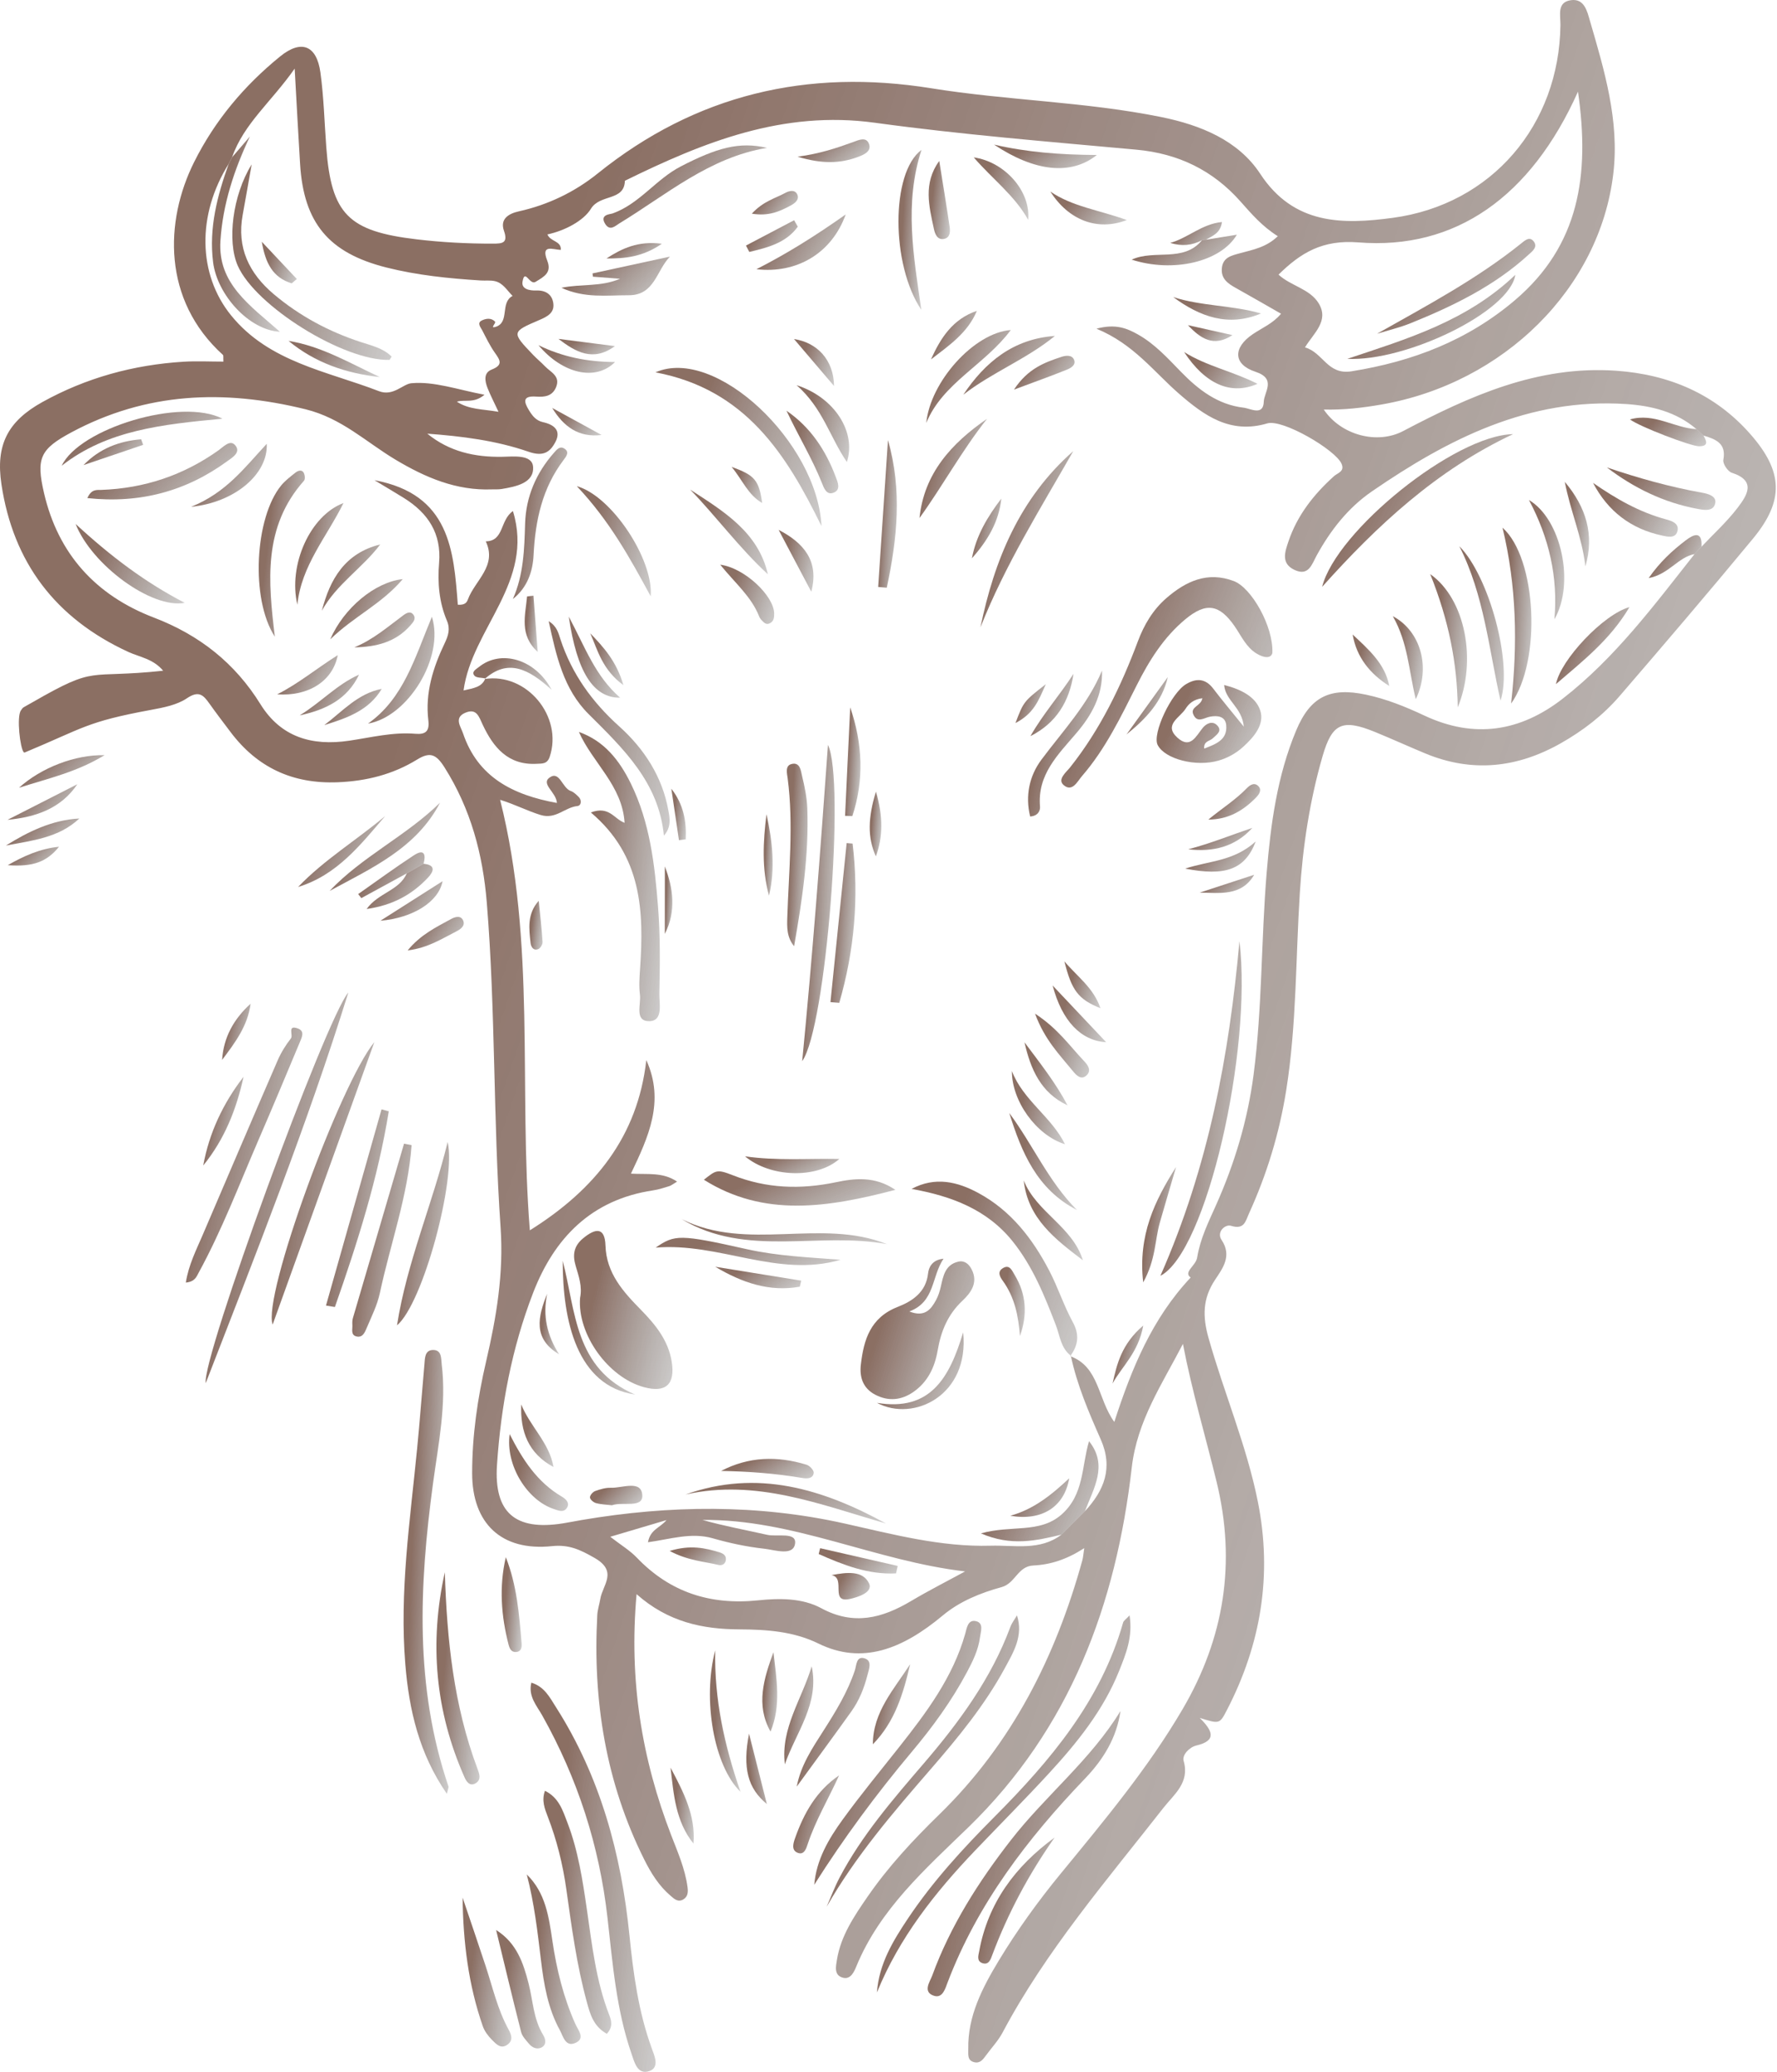 <svg width="777" height="906" viewBox="0 0 777 906" fill="none" xmlns="http://www.w3.org/2000/svg">
<g opacity="0.72">
<path d="M421.993 687.102C382.76 682.55 346.741 664.154 307.149 664.593C316.478 667.23 325.993 668.97 335.418 671.093C339.81 672.082 348.249 669.733 347.654 674.834C346.984 680.577 338.83 677.69 334.124 677.174C326.548 676.342 318.981 674.724 311.653 672.62C302.254 669.92 293.017 673.017 283.325 674.352C284.388 668.702 288.392 668.238 291.432 664.658C282.721 667.241 275.333 669.433 266.838 671.953C271.522 675.586 275.432 677.922 278.456 681.081C292.934 696.216 310.549 701.906 331.396 699.757C340.754 698.793 350.748 698.674 359.098 703.19C373.33 710.889 385.765 707.544 398.406 700.028C406.104 695.452 414.121 691.394 421.993 687.102ZM689.981 40.064C669.432 86.045 636.389 109.381 593.958 105.989C578.22 104.73 568.712 110.573 559.04 120.08C564.413 125.061 572.728 126.238 576.622 132.665C581.28 140.356 574.326 145.732 570.613 151.894C578.581 154.148 580.384 164.044 590.956 162.352C617.728 158.068 641.788 148.806 662.445 131.228C690.55 107.308 695.237 76.577 689.981 40.064ZM741.769 187.633C732.937 180.045 722.068 177.392 710.933 176.666C668.524 173.909 633.23 191.933 599.884 214.852C589.468 222.009 581.777 231.852 575.721 242.877C573.645 246.658 572.244 252.121 566.021 249.19C560.026 246.369 561.818 241.358 563.402 236.682C567.257 225.293 574.434 216.186 583.321 208.178C584.834 206.814 588.12 206.166 586.584 202.742C583.834 196.613 560.814 183.14 554.142 185.128C537.889 189.966 526.453 181.626 515.642 172.254C504.558 162.644 495.761 150.46 479.449 143.728C487.856 141.428 492.913 143.618 497.626 146.278C504.965 150.42 510.584 156.617 516.373 162.569C523.985 170.396 532.488 176.954 543.798 178.258C546.744 178.598 552.404 182.025 552.594 175.62C552.718 171.44 558.305 165.64 548.964 162.561C539.146 159.326 539.073 152.029 547.75 146.145C551.874 143.35 556.684 141.401 560.132 137.173C553.042 133.126 546.762 129.476 540.416 125.942C536.94 124.005 533.844 121.914 534.254 117.337C534.69 112.481 538.486 111.745 542.294 110.7C547.825 109.181 553.674 108.169 558.73 103.277C551.974 99.052 547.254 93.57 542.465 88.16C530.374 74.496 515.309 67.129 496.834 65.44C458.681 61.954 420.438 58.87 382.509 53.668C342.328 48.156 307.624 62.142 273.233 79.042C273.004 88.069 262.364 84.732 258.378 91.293C255.248 96.445 247.108 100.845 239.357 102.506C240.712 105.778 245.492 105.253 245.209 109.262C241.905 109.208 236.346 106.533 239.285 113.974C241.321 119.13 238.076 120.888 234.152 123.246C231.536 124.82 229.502 117.184 228.474 123.154C227.912 126.421 231.526 127.118 234.524 127.016C238.594 126.876 241.444 128.746 241.946 132.685C242.476 136.836 239.256 138.456 235.856 139.914C223.616 145.166 223.632 145.241 233.089 155.148C234.757 156.896 236.648 158.438 238.317 160.185C240.786 162.768 245.164 164.406 243.13 169.326C241.486 173.3 238.068 173.664 234.457 173.412C228.43 172.993 228.982 175.62 231.326 179.442C232.818 181.874 234.421 183.93 237.449 184.598C242.23 185.653 245.51 188.22 242.841 193.284C240.498 197.725 237.556 199.766 231.126 197.533C216.946 192.609 201.916 190.73 186.84 189.622C196.425 197.452 207.514 199.946 219.614 199.73C224.608 199.64 232.689 198.624 233.088 204.114C233.604 211.204 225.609 212.776 219.293 213.828C217.93 214.054 216.51 213.933 215.117 213.986C199.484 214.589 186.018 208.801 172.936 200.992C160.076 193.314 149.472 182.857 133.566 178.948C97.787 170.152 63.924 171.528 31.264 189.021C17.521 196.384 15.697 200.346 19.272 215.694C25.436 242.17 41.839 260.31 67.249 270.026C87.233 277.668 102.752 289.953 113.874 307.896C122.838 322.356 136.377 326.268 152.61 323.885C162.238 322.472 171.772 320.013 181.632 320.846C186.172 321.23 187.857 319.674 187.29 314.977C185.84 302.989 189.353 291.888 194.46 281.204C195.998 277.984 196.957 275 195.422 271.406C191.976 263.324 191.277 254.737 191.997 246.13C193.069 233.34 187.236 224.4 176.717 217.817C172.957 215.464 169.124 213.221 163.732 209.966C196.778 216.094 198.382 240.849 200.18 264.416C203.422 264.649 204.15 263.302 204.594 262.102C207.668 253.781 217.497 247.454 212.402 236.706C220.478 236.606 218.517 227.429 224.281 223.466C233.808 254.469 206.324 274.865 202.69 301.902C207.208 300.872 210.733 300.457 212.222 296.633L211.916 296.897C230.272 294.037 246.234 313.244 240.37 330.88C239.278 334.166 237.045 333.844 234.721 333.973C222.188 334.68 215.736 326.801 211.136 317.033C209.389 313.322 208.414 309.49 203.34 311.705C198.413 313.853 201.501 317.797 202.442 320.594C208.898 339.778 224.157 347.576 243.5 351.092C243.3 346.461 236.37 342.825 240.288 339.997C244.73 336.789 245.806 344.612 249.596 345.874C250.842 346.29 251.909 347.39 252.909 348.33C254.534 349.857 254.172 352.266 252.477 352.44C246.949 353.002 243.053 358.39 236.397 356.358C230.7 354.621 225.34 351.782 218.676 349.716C234.473 412.43 226.702 475.52 231.672 537.964C260.109 520.178 278.86 496.94 282.597 463.526C290.813 481.61 283.492 497.176 275.885 513.174C283.161 513.61 289.766 512.401 296.058 516.653C294.281 517.708 293.51 518.378 292.613 518.654C290.293 519.372 287.952 520.137 285.558 520.494C258.502 524.53 242.329 541.43 233.134 565.222C223.806 589.36 219.046 614.686 217.318 640.466C215.917 661.349 225.206 669.418 246.168 666.089C248.916 665.653 251.645 665.086 254.392 664.622C292.825 658.106 331.208 657.633 369.4 666.177C390.456 670.888 411.442 676.486 433.181 675.857C443.522 675.558 454.741 678.194 464.125 671.022C467.55 667.604 470.977 664.186 474.405 660.766C482.862 651.621 486.792 641.784 481.3 629.374C476.056 617.52 470.922 605.544 468.216 592.773L467.942 592.974C480.74 597.654 479.933 611.726 487.232 621.741C494.941 598.02 503.776 576.56 520.616 558.598C517.268 556.238 522.872 553.464 523.454 549.9C524.813 541.562 528.41 534.352 531.734 526.897C539.892 508.604 545.566 489.686 548.15 469.776C551.956 440.464 551.41 410.916 553.86 381.54C555.632 360.297 558.433 339.268 566.765 319.377C572.965 304.578 581.57 300.396 597.332 303.749C606.261 305.649 614.633 309.038 622.772 312.862C644.657 323.146 664.776 319.897 683.31 305.485C706.185 287.701 723.249 264.686 740.945 242.27C741.961 241.197 742.976 240.124 743.992 239.05C749.348 233.361 755.218 228.052 759.898 221.868C763.868 216.624 768.117 210.238 757.218 206.7C755.473 206.134 753.228 202.745 753.542 201.093C754.926 193.821 750.205 192.061 744.904 190.452C743.858 189.513 742.813 188.573 741.769 187.633ZM100.016 71.617C86.028 93.932 86.51 119.964 101.032 137.885C117.645 158.385 142.942 162.248 165.705 171.042C171.894 173.433 176.178 167.928 179.798 167.578C189.784 166.62 200.242 170.429 211.853 172.604C207.14 176.541 203.408 174.553 199.765 175.632C205.11 179.149 210.934 178.834 217.972 180.061C215.953 175.732 214.409 172.776 213.188 169.696C211.993 166.686 211.353 163.02 214.964 161.605C220.098 159.593 218.668 157.473 216.409 154.281C214.237 151.212 212.588 147.772 210.85 144.425C210.146 143.07 208.433 141.22 210.668 140.13C212.37 139.3 214.737 138.814 216.449 140.632C217.041 141.261 213.948 143.822 216.774 142.904C223.012 140.874 218.537 132.336 224.134 129.384C221.722 127.041 220.012 123.765 216.429 122.94C214.433 122.478 212.265 122.772 210.181 122.64C196.268 121.765 182.41 120.365 168.876 116.944C143.69 110.574 132.804 97.44 131.214 71.75C130.417 58.874 129.748 45.992 128.846 29.997C118.681 44.538 106.577 54.077 101.498 68.742C101.004 69.7 100.51 70.658 100.016 71.617ZM278.344 697.044C274.953 734.652 280.616 769.093 293.512 802.52C296.354 809.888 299.55 817.152 300.613 825.056C300.893 827.128 300.912 829.252 298.757 830.532C296.414 831.922 294.732 830.208 293.262 828.965C288.154 824.641 284.69 819.068 281.75 813.188C264.856 779.408 259.15 743.52 261.161 706.21C261.286 703.84 262.085 701.51 262.477 699.146C263.489 693.034 270.304 687.121 260.004 681.22C253.729 677.625 248.81 675.266 241.349 676.049C219.296 678.36 206.462 666.174 206.448 644.185C206.44 627.629 208.818 611.336 212.553 595.286C217.052 575.965 220.285 556.908 218.881 536.686C215.602 489.453 216.724 442.001 212.861 394.746C211.13 373.552 205.881 353.774 194.34 335.498C190.616 329.602 187.906 328.722 182.36 332.13C171.793 338.622 160.242 341.536 147.705 342.044C127.921 342.846 112.476 335.584 100.798 320.072C97.688 315.936 94.528 311.833 91.541 307.61C88.908 303.881 86.901 301.824 81.725 305.324C77.355 308.281 71.424 309.396 66.008 310.397C37.675 315.633 36.727 318.228 10.92 328.98C10.73 329.06 10.525 329.073 10.385 328.921C8.792 327.226 7.186 313.378 9.15 310.625C10.296 309.02 9.397 309.836 14.559 306.873C42.829 290.64 37.48 296.878 71.335 293.28C67.013 288.058 61.048 287.329 56.118 285.061C24.232 270.39 5.748 245.906 0.624 211.729C-1.943 194.622 3.292 184.244 18.541 175.793C37.669 165.193 58.344 159.516 80.212 158.166C85.996 157.809 91.819 158.113 97.695 158.113C97.581 156.402 97.802 155.477 97.46 155.164C70.972 131.176 71.966 96.729 84.874 70.882C93.928 52.75 106.737 37.476 122.508 24.664C131.68 17.212 138.441 19.749 140.092 31.637C141.598 42.496 141.852 53.52 142.673 64.47C144.854 93.66 152.346 101.117 182.122 104.646C193.226 105.964 204.317 106.552 215.481 106.532C219.606 106.525 222.26 106.366 220.354 100.901C218.562 95.754 222.336 93.417 226.854 92.414C239.685 89.569 251.33 83.918 261.342 75.858C304.261 41.309 353.012 29.88 407.261 38.608C440.608 43.973 474.604 44.452 507.768 51.184C524.954 54.673 541.469 61.393 551.038 75.998C565.729 98.414 587.157 98.178 608.938 95.26C652.262 89.454 681.804 54.625 682.305 10.908C682.356 6.578 680.681 0.916 686.954 0.073C692.794 -0.714 694.016 5.02 695.201 9.089C701.557 30.874 708.13 52.813 705.44 75.8C699.561 126.041 657.494 167.586 603.989 176.889C595.741 178.324 587.462 179.29 578.82 179.077C586.437 190.361 602.233 194.432 613.528 188.482C642.629 173.158 672.344 159.737 706.573 162.1C729.774 163.702 749.864 172.23 765.3 189.765C779.772 206.204 780.22 218.924 766.433 235.598C747.298 258.746 727.782 281.592 708.178 304.356C700.925 312.776 692.093 319.55 682.34 325.061C663.346 335.789 643.669 337.929 623.218 329.444C615.841 326.382 608.574 323.06 601.182 320.04C586.921 314.218 582.452 316.285 578.304 330.626C572.653 350.17 569.637 370.113 568.352 390.406C566.532 419.161 566.956 448.062 562.413 476.65C559.432 495.424 553.978 513.412 546.077 530.706C544.622 533.89 544.129 537.818 538.261 535.98C535.72 535.185 531.794 538.672 534.148 542.186C538.821 549.173 534.578 554.632 531.293 559.582C525.83 567.806 525.805 575.62 528.389 584.842C535.148 608.964 545.132 632.13 550.036 656.786C556.377 688.67 551.39 718.885 536.496 747.678C533.29 753.88 533.244 753.856 524.592 751.158C530.213 756.733 532.214 761.084 523.146 763.214C520.061 763.94 516.794 767.349 517.55 769.949C520.33 779.494 513.292 784.624 508.704 790.489C483.865 822.265 457.417 852.893 438.388 888.714C436.47 892.324 433.537 895.408 431.105 898.756C429.861 900.466 428.558 902.262 426.114 901.728C422.825 901.009 423.424 898.29 423.377 895.926C423.098 881.636 429.462 869.277 436.716 857.281C444.777 843.949 453.897 831.309 463.756 819.292C482.773 796.109 501.961 773.18 517.11 747.31C535.386 716.1 540.517 683.164 532.001 648.106C527.141 628.11 521.206 608.357 517.24 587.626C508.23 605.045 497.217 621.2 494.872 641.63C488.013 701.426 467.996 755.716 423.382 799.013C404.529 817.306 384.701 834.814 374.422 859.837C373.448 862.21 371.934 865.626 368.597 864.757C364.536 863.702 365.497 859.758 365.96 856.892C367.658 846.426 373.512 837.786 379.382 829.276C388.425 816.162 399.289 804.501 410.686 793.397C442.582 762.317 461.621 724.312 473.261 682.226C473.597 681.005 473.665 679.712 474.093 676.924C466.521 681.826 459.402 684.161 451.805 684.513C444.99 684.829 443.985 692.298 437.993 693.953C428.688 696.52 419.677 700.145 412.226 706.365C394.473 721.186 376.924 727.997 357.837 718.628C346.994 713.305 335.205 712.502 323.297 712.446C307.245 712.37 292.117 709.268 278.344 697.044Z" fill="url(#paint0_linear_230_725)"/>
<path d="M195.395 784.351C183.189 766.659 178.894 747.634 177.239 727.823C174.593 696.147 179.314 664.839 182.391 633.45C183.594 621.163 184.497 608.847 185.585 596.548C185.821 593.872 185.697 590.326 189.371 590.286C193.235 590.243 192.847 594.094 193.149 596.583C195.29 614.194 191.658 631.49 189.327 648.758C183.311 693.331 181.274 737.571 196.079 781.06C196.263 781.604 195.834 782.351 195.395 784.351Z" fill="url(#paint1_linear_230_725)"/>
<path d="M232.332 735.744C238.065 737.476 240.383 742.204 243.059 746.399C262.539 776.94 271.644 810.75 275.237 846.27C276.927 862.984 279.144 879.578 284.948 895.531C286.144 898.823 288.483 903.899 284.072 905.53C278.707 907.511 277.373 901.574 276.163 898.092C269.463 878.824 267.893 858.586 265.631 838.544C262.085 807.142 252.611 777.728 237.109 750.103C234.699 745.807 230.893 741.74 232.332 735.744Z" fill="url(#paint2_linear_230_725)"/>
<path d="M489.928 748.149C488.301 759.893 482.313 769.453 474.472 777.629C449.201 803.984 427.406 832.496 414.348 866.815C413.356 869.423 412.178 873.893 408.386 872.656C403.273 870.988 406.664 866.427 407.584 863.904C415.529 842.14 427.88 822.752 442.09 804.496C457.216 785.065 476.945 769.444 489.928 748.149Z" fill="url(#paint3_linear_230_725)"/>
<path d="M152.305 433.981C134.283 491.887 111.88 548.237 89.965 604.763C88.041 594.275 142.523 445.227 152.305 433.981Z" fill="url(#paint4_linear_230_725)"/>
<path d="M383.449 871.204C384.315 858.693 390.544 848.501 397.203 838.57C407.987 822.49 421.063 808.238 434.712 794.529C459.285 769.849 481.376 743.648 491.092 709.441C491.316 708.654 492.288 708.074 493.904 706.32C495.396 715.798 492.292 723.201 489.385 730.493C482.533 747.676 471.068 761.916 458.645 775.404C448.132 786.82 437.172 797.838 426.445 809.065C408.812 827.517 393.163 847.32 383.449 871.204Z" fill="url(#paint5_linear_230_725)"/>
<path d="M265.336 889.283C259.452 885.954 258.047 880.686 256.603 875.415C252.159 859.203 249.96 842.605 247.623 826.022C246.092 815.165 243.463 804.563 239.496 794.294C238.156 790.825 236.761 787.299 238.277 783.026C244.357 785.963 246.087 791.679 248.108 796.941C252.801 809.161 254.752 822.046 256.617 834.893C258.877 850.454 260.581 866.093 266.351 880.941C267.291 883.359 268.207 886.161 265.336 889.283Z" fill="url(#paint6_linear_230_725)"/>
<path d="M356.03 824.121C356.945 813.225 362.281 804.135 368.433 795.643C376.298 784.785 384.858 774.414 393.182 763.881C405.169 748.713 416.692 733.313 422.042 714.373C422.717 711.983 423.168 708.001 426.762 708.857C430.273 709.693 428.814 713.442 428.5 715.909C427.797 721.403 425.357 726.362 422.766 731.226C416.113 743.714 407.817 755.11 398.72 765.943C383.217 784.405 368.928 803.719 356.03 824.121Z" fill="url(#paint7_linear_230_725)"/>
<path d="M163.682 455.667C148.469 497.922 134.197 537.567 119.225 579.15C114.669 566.814 148.722 473.949 163.682 455.667Z" fill="url(#paint8_linear_230_725)"/>
<path d="M81.246 560.808C82.503 553.012 85.767 546.647 88.558 540.132C99.489 514.629 110.373 489.108 121.415 463.653C122.89 460.249 124.909 456.987 127.199 454.055C128.331 452.605 125.45 448 130.215 449.689C133.479 450.847 131.918 453.745 131.035 455.86C125.094 470.083 119.146 484.303 113.027 498.451C104.603 517.937 97.071 537.817 86.857 556.517C85.919 558.233 85.241 560.437 81.246 560.808Z" fill="url(#paint9_linear_230_725)"/>
<path d="M444.681 706.318C447.555 715.28 443.176 722.35 439.344 729.42C430.613 745.528 419.008 759.657 407.031 773.478C390.552 792.497 374.148 811.554 361.447 833.733C363.327 829.458 364.96 825.058 367.131 820.933C376.815 802.534 390.367 786.852 403.836 771.165C419.42 753.014 433.404 733.956 441.781 711.392C442.449 709.593 443.701 708.005 444.681 706.318Z" fill="url(#paint10_linear_230_725)"/>
<path d="M194.504 687.479C195.404 716.736 198.347 745.584 208.765 773.339C209.549 775.425 210.675 778.245 207.864 779.791C205.343 781.177 203.925 778.941 203.135 777.157C190.288 748.203 187.661 718.273 194.504 687.479Z" fill="url(#paint11_linear_230_725)"/>
<path d="M179.969 500.718C178.369 522.882 170.694 543.87 166.084 565.447C164.957 570.715 162.424 575.714 160.304 580.742C159.561 582.502 158.608 584.913 156.044 584.401C153.221 583.837 154.2 581.239 154.084 579.357C154.021 578.343 154.037 577.263 154.318 576.301C161.746 550.882 169.214 525.474 176.674 500.066C177.773 500.283 178.872 500.501 179.969 500.718Z" fill="url(#paint12_linear_230_725)"/>
<path d="M173.599 579.498C177.892 551.974 189.157 526.311 195.737 499.363C199.603 515.603 184.936 570.037 173.599 579.498Z" fill="url(#paint13_linear_230_725)"/>
<path d="M202.275 829.734C205.617 839.634 209.006 849.517 212.283 859.435C215.386 868.825 217.527 878.539 222.342 887.339C223.497 889.451 224.513 891.95 222.107 893.857C219.051 896.277 216.893 893.707 215.069 891.874C213.417 890.213 211.873 888.143 211.115 885.971C204.806 867.886 202.497 849.085 202.275 829.734Z" fill="url(#paint14_linear_230_725)"/>
<path d="M230.328 819.603C238.543 827.565 239.999 838.181 241.532 848.574C243.394 861.193 246.383 873.406 251.631 885.091C252.774 887.634 255.907 891.167 251.899 893.133C247.247 895.415 246.291 890.398 244.803 887.697C239.568 878.187 237.811 867.641 236.543 857.097C235.038 844.574 233.596 832.07 230.328 819.603Z" fill="url(#paint15_linear_230_725)"/>
<path d="M142.543 570.855C150.638 542.26 158.734 513.665 166.828 485.072C167.884 485.356 168.94 485.64 169.998 485.925C165.255 515.269 156.272 543.495 146.436 571.496C145.138 571.283 143.842 571.068 142.543 570.855Z" fill="url(#paint16_linear_230_725)"/>
<path d="M461.112 803.483C449.807 819.533 440.694 836.631 433.842 854.916C433.203 856.619 432.41 859.303 429.61 858.397C426.904 857.519 427.83 854.973 428.167 853.135C432.03 832.029 443.912 816.063 461.112 803.483Z" fill="url(#paint17_linear_230_725)"/>
<path d="M216.928 843.891C225.974 849.597 228.828 858.371 231.109 867.195C233.07 874.781 233.21 882.817 237.5 889.797C238.601 891.589 239.104 894.015 236.833 895.23C234.862 896.285 232.689 895.338 231.269 893.61C229.97 892.033 228.349 890.39 227.874 888.529C224.09 873.683 220.546 858.778 216.928 843.891Z" fill="url(#paint18_linear_230_725)"/>
<path d="M192.397 350.987C182.077 370.849 162.572 379.569 144.115 389.562C158.379 374.483 177.653 365.483 192.397 350.987Z" fill="url(#paint19_linear_230_725)"/>
<path d="M348.379 781.19C350.128 771.881 355.234 764.301 360.13 756.646C365.48 748.276 370.635 739.841 373.798 730.358C374.552 728.098 374.37 723.814 378.287 725.205C381.42 726.318 379.955 729.874 379.295 732.454C377.847 738.112 375.688 743.521 372.28 748.296C364.406 759.325 356.356 770.233 348.379 781.19Z" fill="url(#paint20_linear_230_725)"/>
<path d="M323.793 783.471C312.133 772.169 307.088 743.041 312.734 721.605C312.274 742.921 316.773 763.341 323.793 783.471Z" fill="url(#paint21_linear_230_725)"/>
<path d="M354.909 728.592C358.413 744.898 348.069 757.413 343.182 771.442C341.247 755.676 350.753 742.769 354.909 728.592Z" fill="url(#paint22_linear_230_725)"/>
<path d="M221.164 680.894C226.003 693.035 227.009 705.775 228.072 718.493C228.203 720.07 228.095 722.107 225.739 722.331C223.513 722.542 222.788 720.682 222.388 719.134C219.152 706.583 218.16 693.905 221.164 680.894Z" fill="url(#paint23_linear_230_725)"/>
<path d="M168.421 356.818C157.633 369.372 147.4 382.625 130.345 387.834C141.705 375.969 155.906 367.352 168.421 356.818Z" fill="url(#paint24_linear_230_725)"/>
<path d="M338.193 722.437C339.504 734.053 341.677 745.691 336.921 757.143C330.323 745.385 334.036 733.907 338.193 722.437Z" fill="url(#paint25_linear_230_725)"/>
<path d="M366.904 776.275C362.344 786.349 356.738 795.719 353.251 806.091C352.587 808.065 351.699 811.51 348.524 810.025C345.923 808.805 346.932 805.753 347.715 803.549C351.543 792.77 356.996 783.021 366.904 776.275Z" fill="url(#paint26_linear_230_725)"/>
<path d="M106.487 470.839C103.411 484.986 98.175 498.198 88.87 509.606C91.481 495.299 97.535 482.458 106.487 470.839Z" fill="url(#paint27_linear_230_725)"/>
<path d="M397.962 727.674C395.007 740.458 391.289 752.896 381.671 762.683C381.686 748.576 390.931 738.623 397.962 727.674Z" fill="url(#paint28_linear_230_725)"/>
<path d="M185.211 377.681C190.74 378.224 189.61 381.123 187.114 383.777C180.13 391.207 171.626 395.864 160.312 397.46C165.483 390.303 174.662 389.399 177.847 381.888C180.3 380.487 182.755 379.084 185.211 377.681Z" fill="url(#paint29_linear_230_725)"/>
<path d="M2.591 369.708C12.473 363.567 22.77 358.531 34.7 357.887C25.695 366.389 13.952 367.539 2.591 369.708Z" fill="url(#paint30_linear_230_725)"/>
<path d="M303.225 806.119C295.337 796.248 294.57 784.498 293.202 772.907C298.754 783.343 304.246 793.79 303.225 806.119Z" fill="url(#paint31_linear_230_725)"/>
<path d="M185.211 377.682C182.755 379.084 180.3 380.487 177.847 381.888C171.227 385.496 164.606 389.103 157.986 392.711C157.532 392.116 157.078 391.523 156.624 390.93C164.716 385.26 172.679 379.396 180.952 373.995C185.56 370.987 186.279 373.644 185.211 377.682Z" fill="url(#paint32_linear_230_725)"/>
<path d="M45.73 330.197C33.461 337.628 21.632 340.201 8.315 344.442C18.113 335.617 32.868 329.944 45.73 330.197Z" fill="url(#paint33_linear_230_725)"/>
<path d="M33.799 342.919C26.744 353.447 15.745 357.315 3.303 358.469L33.799 342.919Z" fill="url(#paint34_linear_230_725)"/>
<path d="M178.259 415.563C183.962 408.599 190.768 405.406 197.236 401.845C198.895 400.931 201.534 400.038 202.563 402.598C203.508 404.954 201.151 406.438 199.454 407.301C193.116 410.519 187.038 414.51 178.259 415.563Z" fill="url(#paint35_linear_230_725)"/>
<path d="M327.516 758.021C329.974 767.727 332.432 777.435 335.314 788.816C326.942 781.892 324.618 773.101 327.516 758.021Z" fill="url(#paint36_linear_230_725)"/>
<path d="M97.122 463.429C97.749 453.567 102.243 445.54 109.563 438.889C108.386 448.419 102.802 455.941 97.122 463.429Z" fill="url(#paint37_linear_230_725)"/>
<path d="M166.363 402.585C176.203 396.324 184.357 391.135 193.507 385.312C191.841 394.319 180.531 401.401 166.363 402.585Z" fill="url(#paint38_linear_230_725)"/>
<path d="M3.401 378.295C10.296 374.37 17.308 371.124 25.815 370.24C20.48 376.84 14.457 379.118 3.401 378.295Z" fill="url(#paint39_linear_230_725)"/>
<path d="M464.125 671.023C453.186 673.631 442.248 676.235 428.928 670.48C442 666.734 454.537 670.662 464.124 662.255C474.078 653.526 472.874 641.327 476.182 630.166C484.633 640.712 478.196 650.699 474.405 660.767C470.978 664.186 467.55 667.604 464.125 671.023Z" fill="url(#paint40_linear_230_725)"/>
<path d="M101.499 68.743L109.268 59.684C102.359 74.304 97.428 89.208 96.378 105.319C95.156 124.015 109.27 133.504 122.395 145.064C108.915 144.364 94.984 128.953 93.18 114.677C91.292 99.729 94.998 85.569 100.01 71.629C100.511 70.659 101.004 69.7 101.499 68.743Z" fill="url(#paint41_linear_230_725)"/>
<path d="M744.905 190.451C745.99 192.687 747.425 195.047 743.009 195.138C739.495 195.208 716.918 186.575 712.725 183.392C723.321 180.363 732.091 187.188 741.77 187.634C742.815 188.572 743.861 189.512 744.905 190.451Z" fill="url(#paint42_linear_230_725)"/>
<path d="M740.945 242.27C733.691 243.637 729.797 251.097 720.883 252.77C725.888 245.613 731.307 240.681 737.135 236.242C740.453 233.714 744.365 231.85 743.992 239.05C742.976 240.123 741.961 241.197 740.945 242.27Z" fill="url(#paint43_linear_230_725)"/>
<path d="M253.638 567.484C254.692 562.553 253.022 557.961 251.68 553.377C250.297 548.654 250.9 544.8 254.965 541.448C260.234 537.1 264.474 536.292 264.745 544.594C265.142 556.722 272.45 564.773 280.244 572.713C286.616 579.208 292.221 586.112 293.71 595.39C295.308 605.349 291.125 609.148 281.5 606.517C265.848 602.238 252.382 583.365 253.638 567.484Z" fill="url(#paint44_linear_230_725)"/>
<path d="M412.564 550.367C407.216 558.339 408.913 569.16 397.625 573.439C404.341 576.085 407.04 572.561 409.273 568.489C410.252 566.703 410.892 564.679 411.35 562.688C412.438 557.951 413.218 552.98 419.065 551.653C421.781 551.036 423.682 552.728 424.872 555.061C427.816 560.837 424.534 565.269 420.81 568.771C414.386 574.807 411.418 582.169 409.998 590.464C408.74 597.823 405.681 604.288 399.337 608.668C394.114 612.272 388.406 612.86 382.605 609.784C377.241 606.939 375.782 602.023 376.41 596.656C377.678 585.821 380.518 576.133 392.566 571.423C398.852 568.965 404.896 565.064 405.798 556.832C406.072 554.34 407.428 550.871 412.564 550.367Z" fill="url(#paint45_linear_230_725)"/>
<path d="M556.358 285.459C555.844 287.899 552.886 287.868 549.436 285.76C544.82 282.939 542.748 278.012 539.821 273.791C533.168 264.195 527.353 263.255 518.309 270.768C508.834 278.64 502.478 288.83 497.016 299.682C490.066 313.488 483.376 327.503 473.104 339.342C471.148 341.598 468.889 346.512 465.126 343.312C462.182 340.808 466.182 337.698 467.885 335.556C481.132 318.89 490.158 300.098 497.553 280.384C500.22 273.276 504.066 266.699 509.945 261.58C518.478 254.151 528.001 249.708 539.497 254.079C547.24 257.022 556.794 273.824 556.358 285.459Z" fill="url(#paint46_linear_230_725)"/>
<path d="M258.345 355.248C266.422 352.237 268.422 358.052 273.109 359.783C272.109 343.431 259.119 333.585 253.127 320.041C264.279 324.005 270.853 332.475 275.807 342.541C284.182 359.561 286.277 378.017 287.729 396.464C288.722 409.088 288.574 421.829 288.309 434.504C288.217 438.832 290.095 446.421 283.931 446.501C277.291 446.589 280.362 439.148 279.817 434.925C279.338 431.219 279.613 427.383 279.873 423.624C281.611 398.523 280.741 374.169 258.345 355.248Z" fill="url(#paint47_linear_230_725)"/>
<path d="M525.735 305.304C521.873 305.803 519.812 307.674 518.377 309.943C515.953 313.778 508.643 316.922 514.809 322.524C520.468 327.667 522.915 321.964 525.895 318.271C527.387 316.423 530.084 314.96 532.205 317.151C534.629 319.655 531.94 321.25 530.249 322.872C528.979 324.091 526.248 324 526.545 327.32C531.731 325.33 536.769 323.478 536.172 317.071C535.811 313.188 532.343 312.72 528.979 313.394C526.447 313.9 523.564 316.252 521.835 312.51C520.211 308.998 525.232 308.775 525.735 305.304ZM535.263 299.514C542.672 301.406 549.044 304.663 551.025 310.606C553.055 316.696 548.38 322.214 543.601 326.542C540.477 329.372 536.855 331.4 532.805 332.576C522.903 335.45 509.304 331.902 506.185 325.728C503.728 320.863 512.121 302.951 518.689 299.096C523.201 296.447 527.119 296.656 530.511 301.12C534.3 306.11 538.352 310.906 543.865 317.739C543.015 309.079 535.88 306.538 535.263 299.514Z" fill="url(#paint48_linear_230_725)"/>
<path d="M541.957 411.541C547.674 459.432 527.472 547.561 507.388 557.849C528.473 510.065 537.489 461.264 541.957 411.541Z" fill="url(#paint49_linear_230_725)"/>
<path d="M350.765 463.993C355.197 418.645 358.659 373.182 362.034 325.717C369.59 341.326 361.293 449.188 350.765 463.993Z" fill="url(#paint50_linear_230_725)"/>
<path d="M468.216 592.773C463.785 589.382 463.441 583.986 461.661 579.372C456.703 566.521 451.597 553.801 442.841 542.849C431.595 528.784 415.943 522.968 398.587 519.854C408.897 514.341 418.624 516.673 427.828 521.654C442.077 529.366 451.516 541.66 458.785 555.586C462.592 562.881 465.119 570.834 469.06 578.048C472.115 583.637 471.456 588.224 467.945 592.972C467.943 592.974 468.216 592.773 468.216 592.773Z" fill="url(#paint51_linear_230_725)"/>
<path d="M391.489 520.256C362.015 527.994 334.101 532.417 307.77 515.838C313.055 511.75 313.326 511.082 320.395 513.865C335.198 519.693 349.966 520.173 365.445 516.95C373.628 515.245 382.466 514.14 391.489 520.256Z" fill="url(#paint52_linear_230_725)"/>
<path d="M578.105 256.608C584.268 232.134 636.109 190.306 661.605 189.828C628.259 205.474 602.165 229.719 578.105 256.608Z" fill="url(#paint53_linear_230_725)"/>
<path d="M359.195 230.036C343.914 198.813 326.071 170.225 286.593 162.813C312.778 151.267 357.391 193.36 359.195 230.036Z" fill="url(#paint54_linear_230_725)"/>
<path d="M290.296 365.382C288.059 342.092 272.556 327.358 257.353 312.218C246.416 301.326 243.227 286.853 239.917 271.605C243.641 273.92 244.203 276.969 245.093 279.657C250.072 294.666 258.863 306.908 270.736 317.585C281.652 327.401 289.573 339.557 292.231 354.292C292.865 357.808 293.636 361.61 290.296 365.382Z" fill="url(#paint55_linear_230_725)"/>
<path d="M347.224 413.746C343.955 409.73 344.13 405.298 344.263 401.051C344.904 380.835 347.039 360.639 344.419 340.403C344.142 338.262 343.191 334.85 346.022 334.092C349.91 333.051 350.17 337.051 350.734 339.376C351.862 344.019 352.832 348.798 353.006 353.551C353.743 373.8 350.742 393.75 347.224 413.746Z" fill="url(#paint56_linear_230_725)"/>
<path d="M428.706 274.303C434.761 245.011 445.769 217.955 469.29 197.251C454.914 222.436 439.471 247.079 428.706 274.303Z" fill="url(#paint57_linear_230_725)"/>
<path d="M656.971 230.725C671.957 243.989 674.124 289.005 660.749 307.614C663.632 281.761 663.151 256.108 656.971 230.725Z" fill="url(#paint58_linear_230_725)"/>
<path d="M120.181 278.404C109.471 261.955 111.373 226.318 122.987 212.219C124.705 210.132 126.956 208.44 129.099 206.732C130.136 205.906 131.779 205.166 132.704 206.534C133.319 207.443 133.539 209.511 132.931 210.192C114.931 230.406 117.272 254.271 120.181 278.404Z" fill="url(#paint59_linear_230_725)"/>
<path d="M335.354 64.653C310.045 68.845 291.378 85.205 270.636 97.792C269.084 98.733 266.652 101.3 264.549 97.782C262.149 93.761 266.828 93.704 267.857 93.334C279.689 89.089 286.784 78.39 297.686 72.764C313.221 64.746 323.185 61.792 335.354 64.653Z" fill="url(#paint60_linear_230_725)"/>
<path d="M402.855 135.472C389.618 115.795 389.411 75.592 402.937 65.529C395.275 88.979 399.517 112.215 402.855 135.472Z" fill="url(#paint61_linear_230_725)"/>
<path d="M299.75 653.474C331.165 642.277 359.739 651.038 387.369 666.136C358.778 657.938 330.658 646.492 299.75 653.474Z" fill="url(#paint62_linear_230_725)"/>
<path d="M372.804 368.858C375.634 392.465 373.581 415.666 366.978 438.493L363.13 438.172C365.489 414.997 367.848 391.824 370.206 368.648L372.804 368.858Z" fill="url(#paint63_linear_230_725)"/>
<path d="M38.202 217.79C39.981 213.74 42.35 214.284 44.236 214.218C63.15 213.548 80.234 207.796 95.59 196.871C97.641 195.411 100.514 192.186 102.697 194.524C105.701 197.742 101.453 200.139 99.412 201.63C81.421 214.774 61.281 220.284 38.202 217.79Z" fill="url(#paint64_linear_230_725)"/>
<path d="M245.479 125.835C254.423 124.031 262.629 125.524 271.119 121.887C266.515 121.536 262.895 121.26 259.273 120.986C259.208 120.508 259.143 120.031 259.079 119.555C270.368 117.104 281.659 114.654 292.949 112.203C286.981 118.295 286.261 129.144 274.885 129.1C265.325 129.063 255.723 130.518 245.479 125.835Z" fill="url(#paint65_linear_230_725)"/>
<path d="M26.979 203.643C34.671 187.379 79.228 173.719 97.267 183.075C71.221 185.549 46.972 187.971 26.979 203.643Z" fill="url(#paint66_linear_230_725)"/>
<path d="M383.992 256.651C385.417 235.253 386.844 213.856 388.269 192.457C394.574 214.325 392.297 235.713 387.749 256.979L383.992 256.651Z" fill="url(#paint67_linear_230_725)"/>
<path d="M637.411 309.275C637.148 290.071 633.559 271.407 625.366 251.038C640.842 261.909 645.83 288.933 637.411 309.275Z" fill="url(#paint68_linear_230_725)"/>
<path d="M638.103 238.834C651.115 251.905 661.484 290.094 656.116 306.358C650.977 283.677 648.936 260.139 638.103 238.834Z" fill="url(#paint69_linear_230_725)"/>
<path d="M450.434 357.006C448.232 347.933 450.072 339.279 455.376 332.161C464.757 319.569 475.681 308.063 481.852 293.217C482.242 304.083 477.224 312.866 470.626 320.589C462.528 330.066 453.534 338.762 454.754 352.686C454.894 354.286 454.001 356.806 450.434 357.006Z" fill="url(#paint70_linear_230_725)"/>
<path d="M367.538 550.843C339.979 558.881 314.501 543.167 286.681 545.527C295.066 539.755 297.146 539.621 326.542 546.203C340.106 549.239 353.835 549.769 367.538 550.843Z" fill="url(#paint71_linear_230_725)"/>
<path d="M387.849 544.008C358.098 538.395 326.389 550.075 298.075 533.079C326.842 547.519 358.87 532.454 387.849 544.008Z" fill="url(#paint72_linear_230_725)"/>
<path d="M160.921 316.393C176.509 305.354 181.308 287.807 188.852 269.694C194.468 287.454 178.274 313.481 160.921 316.393Z" fill="url(#paint73_linear_230_725)"/>
<path d="M224.251 261.934C228.967 251.323 229.27 240.178 229.612 228.894C229.968 217.279 234.395 206.858 242.215 197.993C243.336 196.721 244.635 195.001 246.498 195.995C249.292 197.489 247.61 199.569 246.432 201.125C237.084 213.475 234.072 227.598 233.312 242.682C232.954 249.786 230.682 256.843 224.251 261.934Z" fill="url(#paint74_linear_230_725)"/>
<path d="M80.781 263.591C66.263 266.297 40.094 246.973 33.06 229.097C48.425 243.288 63.6 254.709 80.781 263.591Z" fill="url(#paint75_linear_230_725)"/>
<path d="M284.513 260.718C275.516 244.106 266.557 227.759 252.212 212.58C267.54 216.884 285.809 244.706 284.513 260.718Z" fill="url(#paint76_linear_230_725)"/>
<path d="M441.97 144.303C430.587 159.619 412.206 167.436 405.022 184.919C406.752 166.97 425.839 145.522 441.97 144.303Z" fill="url(#paint77_linear_230_725)"/>
<path d="M150.187 219.959C142.935 234.692 131.706 247.382 130.037 264.419C125.897 247.139 135.583 225.43 150.187 219.959Z" fill="url(#paint78_linear_230_725)"/>
<path d="M330.757 117.713C343.729 111.101 355.956 103.53 369.785 93.773C363.681 110.804 348.305 119.76 330.757 117.713Z" fill="url(#paint79_linear_230_725)"/>
<path d="M431.579 183.131C420.632 196.956 412.272 212.344 402.054 226.515C404.048 206.947 416.072 193.828 431.579 183.131Z" fill="url(#paint80_linear_230_725)"/>
<path d="M696.564 211.138C706.511 218.032 716.784 223.954 728.583 227.125C731.024 227.781 734.592 228.925 733.363 232.586C732.386 235.492 729.115 234.666 726.98 234.218C713.123 231.302 703.032 223.5 696.564 211.138Z" fill="url(#paint81_linear_230_725)"/>
<path d="M702.591 204.375C716.255 209.017 730.024 212.886 744.173 215.421C746.793 215.891 750.597 216.877 750.001 219.987C749.265 223.827 745.04 223.019 742.235 222.501C727.531 219.771 714.465 213.41 702.591 204.375Z" fill="url(#paint82_linear_230_725)"/>
<path d="M301.794 214.089C316.398 223.573 331.495 232.596 335.759 251.099C323.357 239.704 313.414 226.096 301.794 214.089Z" fill="url(#paint83_linear_230_725)"/>
<path d="M222.846 627.068C228.457 638.139 234.862 648.096 245.758 654.464C247.482 655.472 249.361 657.285 247.773 659.479C246.318 661.489 244.097 660.456 242.09 659.789C230.48 655.933 220.961 640.627 222.846 627.068Z" fill="url(#paint84_linear_230_725)"/>
<path d="M277.707 609.762C252.302 606.048 246.007 577.576 246.05 551.27C251.772 573.238 251.158 598.45 277.707 609.762Z" fill="url(#paint85_linear_230_725)"/>
<path d="M461.261 146.893C448.933 156.995 433.779 162.834 421.214 172.578C430.765 158.285 443.095 148.186 461.261 146.893Z" fill="url(#paint86_linear_230_725)"/>
<path d="M679.681 270.763C681.32 252.305 677.291 235.019 668.536 218.632C682.757 227.027 688.715 255.179 679.681 270.763Z" fill="url(#paint87_linear_230_725)"/>
<path d="M470.899 529.074C453.332 520.023 446.672 503.768 441.305 486.654C451.601 500.491 458.471 516.64 470.899 529.074Z" fill="url(#paint88_linear_230_725)"/>
<path d="M527.346 104.814C531.729 104.104 536.11 103.393 540.824 102.628C533.79 114.53 512.938 119.389 494.833 113.525C504.814 108.961 517.506 114.9 525.569 105.037C526.149 104.858 526.741 104.785 527.346 104.814Z" fill="url(#paint89_linear_230_725)"/>
<path d="M315.303 643.162C327.415 636.843 339.939 636.546 352.696 640.469C354.035 640.882 355.889 642.859 355.793 643.967C355.564 646.613 352.847 646.593 350.907 646.263C339.152 644.266 327.315 643.374 315.303 643.162Z" fill="url(#paint90_linear_230_725)"/>
<path d="M410.695 70.369C412.229 79.993 413.829 89.606 415.245 99.246C415.537 101.232 415.447 103.806 413.018 104.408C409.751 105.218 408.779 102.062 408.355 100.076C406.238 90.149 403.582 80.122 410.695 70.369Z" fill="url(#paint91_linear_230_725)"/>
<path d="M712.483 265.474C704.049 279.722 692.29 288.846 680.353 299.127C682.361 288.546 701.17 268.555 712.483 265.474Z" fill="url(#paint92_linear_230_725)"/>
<path d="M343.893 179.589C354.421 186.783 361.068 196.912 365.436 208.549C366.261 210.747 367.957 214.339 364.201 215.531C361.292 216.455 360.209 213.232 359.38 211.161C355.033 200.311 348.949 190.353 343.893 179.589Z" fill="url(#paint93_linear_230_725)"/>
<path d="M366.997 506.756C357.064 515.57 336.749 514.85 325.765 505.601C339.469 507.609 353.208 506.508 366.997 506.756Z" fill="url(#paint94_linear_230_725)"/>
<path d="M479.602 67.769C468.23 76.873 452.292 74.993 434.646 63.23C448.922 66.538 463.462 67.7 479.602 67.769Z" fill="url(#paint95_linear_230_725)"/>
<path d="M371.761 309.307C377.253 325.269 377.849 341.113 372.71 356.821C371.645 356.792 370.579 356.764 369.514 356.733C370.263 340.925 371.011 325.116 371.761 309.307Z" fill="url(#paint96_linear_230_725)"/>
<path d="M473.505 551.068C461.522 541.94 449.388 532.787 447.636 516.16C453.181 530.096 468.968 536.296 473.505 551.068Z" fill="url(#paint97_linear_230_725)"/>
<path d="M514.229 510.29C511.867 518.372 509.463 526.443 507.149 534.54C504.941 542.268 505.428 550.692 499.869 560.718C497.525 540.075 504.965 524.946 514.229 510.29Z" fill="url(#paint98_linear_230_725)"/>
<path d="M370.305 202.019C362.781 190.992 359.771 178.478 348.325 168.427C364.945 173.77 374.531 188.967 370.305 202.019Z" fill="url(#paint99_linear_230_725)"/>
<path d="M513 129.902C525.404 133.922 538.785 133.43 551.38 137.074C537.157 143.042 524.756 138.55 513 129.902Z" fill="url(#paint100_linear_230_725)"/>
<path d="M465.667 500.316C452.942 496.328 442.364 481.263 442.463 468.315C447.295 481.04 459.748 488.299 465.667 500.316Z" fill="url(#paint101_linear_230_725)"/>
<path d="M383.474 613.408C406.852 617.247 415.177 602.433 421.142 582.584C423.978 610.16 399.456 621.936 383.474 613.408Z" fill="url(#paint102_linear_230_725)"/>
<path d="M449.572 96.135C443.734 85.524 433.983 78.344 425.774 68.825C439.25 70.723 450.763 83.525 449.572 96.135Z" fill="url(#paint103_linear_230_725)"/>
<path d="M517.745 153.904C527.47 160.067 538.856 162.275 549.856 167.825C538.148 172.973 526.92 167.892 517.745 153.904Z" fill="url(#paint104_linear_230_725)"/>
<path d="M619.048 305.726C615.941 292.898 615.646 281.048 609.008 269.426C621.294 275.955 625.698 291.976 619.048 305.726Z" fill="url(#paint105_linear_230_725)"/>
<path d="M314.921 246.907C325.598 248.318 338.397 260.541 338.508 268.242C338.533 269.923 338.418 271.719 336.505 272.581C334.865 273.321 333.952 272.086 333.006 271.153C332.53 270.679 332.146 270.053 331.9 269.429C328.506 260.811 321.252 254.789 314.921 246.907Z" fill="url(#paint106_linear_230_725)"/>
<path d="M176.124 253.215C166.631 264.309 155.125 269.243 144.397 279.538C150.356 265.839 163.957 254.521 176.124 253.215Z" fill="url(#paint107_linear_230_725)"/>
<path d="M83.577 221.604C98.908 215.414 106.857 204.584 116.643 194.05C117.271 207.338 102.564 219.724 83.577 221.604Z" fill="url(#paint108_linear_230_725)"/>
<path d="M140.732 267.041C144.259 253.396 150.699 241.925 166.256 238.058C158.576 248.32 147.071 255.468 140.732 267.041Z" fill="url(#paint109_linear_230_725)"/>
<path d="M684.216 210.688C693.525 221.731 697.26 233.883 693.218 247.651C691.8 234.923 686.546 223.104 684.216 210.688Z" fill="url(#paint110_linear_230_725)"/>
<path d="M248.701 269.618C256.012 283.323 260.279 295.602 271.172 305.074C259.361 305.195 252.231 293.644 248.701 269.618Z" fill="url(#paint111_linear_230_725)"/>
<path d="M452.573 443.218C462.575 449.753 467.669 457.277 473.807 463.731C475.242 465.241 477.498 467.754 475.254 470.061C472.749 472.634 470.441 469.939 469.177 468.389C463.403 461.303 456.785 454.702 452.573 443.218Z" fill="url(#paint112_linear_230_725)"/>
<path d="M340.454 231.686C351.371 237.318 358.301 245.306 354.742 258.74C349.979 249.722 345.217 240.704 340.454 231.686Z" fill="url(#paint113_linear_230_725)"/>
<path d="M235.432 150.925C245.771 155.988 256.698 158.257 268.923 158.296C260.448 166.818 245.98 163.453 235.432 150.925Z" fill="url(#paint114_linear_230_725)"/>
<path d="M492.696 96.215C479.717 101.235 467.13 96.139 459.276 83.762C468.78 90.307 480.405 91.774 492.696 96.215Z" fill="url(#paint115_linear_230_725)"/>
<path d="M466.779 483.302C455.078 477.842 450.602 467.432 447.962 455.751C454.614 464.672 461.553 473.37 466.779 483.302Z" fill="url(#paint116_linear_230_725)"/>
<path d="M349.729 562.603C336.417 565.018 324.344 560.807 312.749 553.89C325.269 555.915 337.791 557.94 350.312 559.966L349.729 562.603Z" fill="url(#paint117_linear_230_725)"/>
<path d="M242.027 641.454C231.061 635.568 227.395 625.914 227.917 614.095C231.738 623.67 240.213 630.842 242.027 641.454Z" fill="url(#paint118_linear_230_725)"/>
<path d="M267.573 658.177C265.349 657.91 262.924 657.849 260.647 657.247C259.545 656.957 258.043 655.706 257.964 654.789C257.888 653.881 259.189 652.349 260.22 651.97C262.429 651.158 264.867 650.463 267.187 650.533C272.145 650.681 280.471 646.993 280.847 653.799C281.167 659.601 272.368 656.51 267.573 658.177Z" fill="url(#paint119_linear_230_725)"/>
<path d="M460.263 430.916C469.057 440.224 475.939 447.512 483.669 455.697C472.59 455.051 464.377 446.405 460.263 430.916Z" fill="url(#paint120_linear_230_725)"/>
<path d="M348.763 68.52C358.723 67.167 365.885 64.699 373.036 62.12C375.384 61.274 378.905 59.539 380.04 63.128C381.057 66.348 377.516 67.744 375.045 68.659C367.395 71.488 359.571 71.782 348.763 68.52Z" fill="url(#paint121_linear_230_725)"/>
<path d="M121.201 303.598C130.4 298.992 138.2 292.445 147.679 286.466C145.528 297.869 134.752 304.573 121.201 303.598Z" fill="url(#paint122_linear_230_725)"/>
<path d="M450.568 321.87C456.044 312.21 463.424 303.923 469.39 294.641C467.592 306.646 461.922 316.146 450.568 321.87Z" fill="url(#paint123_linear_230_725)"/>
<path d="M407.095 157.142C411.276 147.703 416.704 139.446 427.135 135.931C423.148 145.554 414.887 151.124 407.095 157.142Z" fill="url(#paint124_linear_230_725)"/>
<path d="M591.449 277.441C598.4 283.977 605.657 290.226 607.46 299.954C598.939 294.553 593.141 287.31 591.449 277.441Z" fill="url(#paint125_linear_230_725)"/>
<path d="M154.949 283.05C163.105 279.728 169.544 274.066 176.411 269.002C177.815 267.966 179.607 266.996 180.877 268.952C182.015 270.701 180.529 272.206 179.443 273.453C173.112 280.716 164.561 282.92 154.949 283.05Z" fill="url(#paint126_linear_230_725)"/>
<path d="M443.363 170.367C449.467 161.096 456.786 158.479 464.135 156.044C465.965 155.437 468.67 155.069 469.606 157.24C470.634 159.628 468.171 160.96 466.405 161.673C459.587 164.425 452.651 166.896 443.363 170.367Z" fill="url(#paint127_linear_230_725)"/>
<path d="M347.19 148.247C357.242 149.771 364.539 157.283 364.686 168.781C358.223 161.199 352.415 154.38 347.19 148.247Z" fill="url(#paint128_linear_230_725)"/>
<path d="M441.763 662.765C451.659 660.024 459.328 654.088 467.519 646.381C465.376 659.009 455.451 665.151 441.763 662.765Z" fill="url(#paint129_linear_230_725)"/>
<path d="M212.223 296.633C210.583 296.272 208.29 296.44 207.447 295.433C205.978 293.679 208.277 292.559 209.443 291.617C218.802 284.067 233.782 287.811 241.214 301.624C231.085 292.404 222.091 287.893 211.938 296.881C211.918 296.896 212.223 296.633 212.223 296.633Z" fill="url(#paint130_linear_230_725)"/>
<path d="M445.978 584.17C445.326 575.574 443.741 567.294 438.477 560.043C437.249 558.353 436.01 556.202 438.281 554.653C441.457 552.482 442.59 555.707 443.677 557.497C448.757 565.858 449.34 574.771 445.978 584.17Z" fill="url(#paint131_linear_230_725)"/>
<path d="M131.039 312.789C140.127 307.303 147.244 299.317 156.982 294.999C151.878 305.817 142.184 310.451 131.039 312.789Z" fill="url(#paint132_linear_230_725)"/>
<path d="M528.371 358.356C534.04 353.642 540.172 349.829 545.194 344.633C546.698 343.076 548.767 341.864 550.498 344.061C551.718 345.61 550.459 347.432 549.288 348.638C543.656 354.436 537.032 358.382 528.371 358.356Z" fill="url(#paint133_linear_230_725)"/>
<path d="M336.242 391.619C333.048 379.814 333.648 367.928 335.157 356.026C337.724 367.846 339.134 379.688 336.242 391.619Z" fill="url(#paint134_linear_230_725)"/>
<path d="M141.81 317.044C149.752 311.065 156.432 303.233 166.894 301.225C161.343 310.661 151.632 314.011 141.81 317.044Z" fill="url(#paint135_linear_230_725)"/>
<path d="M549.065 367.937C544.342 380.401 535.562 383.19 518.213 379.801C529.026 376.271 539.319 376.687 549.065 367.937Z" fill="url(#paint136_linear_230_725)"/>
<path d="M383.011 346.156C386.213 357.26 386.075 365.849 382.983 374.461C379.287 366.112 379.493 357.646 383.011 346.156Z" fill="url(#paint137_linear_230_725)"/>
<path d="M519.59 371.346C529.253 368.814 538.306 365.131 547.586 362C540.135 370.234 530.469 372.66 519.59 371.346Z" fill="url(#paint138_linear_230_725)"/>
<path d="M437.814 218.031C436.793 228.252 431.678 236.577 424.982 244.117C426.805 234.301 431.762 225.971 437.814 218.031Z" fill="url(#paint139_linear_230_725)"/>
<path d="M233.253 260.471C233.877 268.666 234.5 276.859 235.122 285.054C226.977 277.655 229.704 269.119 230.461 260.795C231.392 260.687 232.322 260.579 233.253 260.471Z" fill="url(#paint140_linear_230_725)"/>
<path d="M290.701 378.848C294.396 388.452 295.772 398.316 290.701 408.331V378.848Z" fill="url(#paint141_linear_230_725)"/>
<path d="M326.187 107.368C333.2 103.679 340.213 99.991 347.225 96.303C347.765 97.24 348.305 98.179 348.845 99.119C343.763 106.171 335.749 108.257 327.628 110.16C327.148 109.229 326.667 108.299 326.187 107.368Z" fill="url(#paint142_linear_230_725)"/>
<path d="M244.172 148.178C252.4 149.232 260.629 150.288 268.857 151.343C259.285 158.4 251.629 153.84 244.172 148.178Z" fill="url(#paint143_linear_230_725)"/>
<path d="M465.41 420.344C470.879 426.87 478.171 431.891 481.177 440.85C471.53 436.955 468.591 433.171 465.41 420.344Z" fill="url(#paint144_linear_230_725)"/>
<path d="M486.475 604.925C488.389 596.361 490.412 587.707 499.896 579.595C497.713 591.508 490.621 597.409 486.475 604.925Z" fill="url(#paint145_linear_230_725)"/>
<path d="M235.554 393.869C236.151 399.868 236.855 405.86 237.247 411.872C237.314 412.908 236.296 414.614 235.358 414.99C233.192 415.858 232.179 413.917 232.008 412.34C231.336 406.126 230.354 399.816 235.554 393.869Z" fill="url(#paint146_linear_230_725)"/>
<path d="M36.523 203.362C43.588 196.046 52.205 192.873 61.708 192.077C62.005 192.888 62.303 193.698 62.601 194.508C53.908 197.46 45.216 200.41 36.523 203.362Z" fill="url(#paint147_linear_230_725)"/>
<path d="M241.462 178.385C248.655 182.32 255.849 186.253 263.043 190.189C252.89 191.446 246.341 186.38 241.462 178.385Z" fill="url(#paint148_linear_230_725)"/>
<path d="M527.346 104.815C526.741 104.785 526.149 104.859 525.569 105.037C521.216 107.356 516.642 107.773 511.697 106.203C519.401 104.119 525.448 97.929 534.306 97.085C533.618 102.111 530.097 103.092 527.346 104.815Z" fill="url(#paint149_linear_230_725)"/>
<path d="M328.736 93.42C333.806 87.936 338.96 86.763 343.344 84.368C344.991 83.468 347.635 82.701 348.654 85.116C349.592 87.343 347.522 88.907 345.731 89.865C341.003 92.397 336.147 94.672 328.736 93.42Z" fill="url(#paint150_linear_230_725)"/>
<path d="M492.59 321.114C498.603 312.755 504.617 304.396 510.629 296.038C508.181 306.862 500.954 314.382 492.59 321.114Z" fill="url(#paint151_linear_230_725)"/>
<path d="M244.471 592.163C232.923 585.334 235.196 575.695 239.251 565.699C237.22 575.292 239.22 583.999 244.471 592.163Z" fill="url(#paint152_linear_230_725)"/>
<path d="M524.609 390.295L548.383 382.51C542.849 392.032 533.183 390.399 524.609 390.295Z" fill="url(#paint153_linear_230_725)"/>
<path d="M538.895 146.527C530.586 152.021 524.798 147.888 519.431 142.177C525.921 143.627 532.409 145.077 538.895 146.527Z" fill="url(#paint154_linear_230_725)"/>
<path d="M289.398 106.581C281.007 112.384 273.206 113.089 265.182 113.013C271.93 108.664 278.947 105.241 289.398 106.581Z" fill="url(#paint155_linear_230_725)"/>
<path d="M296.883 367.364C295.772 359.868 294.66 352.373 293.548 344.878C298.899 351.682 300.208 359.185 299.844 366.994C298.856 367.117 297.869 367.24 296.883 367.364Z" fill="url(#paint156_linear_230_725)"/>
<path d="M258.107 276.923C263.741 282.819 269.47 288.908 272.599 299.595C263.414 292.84 261.41 284.569 258.107 276.923Z" fill="url(#paint157_linear_230_725)"/>
<path d="M333.281 219.947C326.975 216.267 324.886 210.193 319.909 204.157C330.102 207.811 331.807 209.973 333.281 219.947Z" fill="url(#paint158_linear_230_725)"/>
<path d="M444.019 316.15C447.611 306.733 447.611 306.733 457.276 299.17C454.041 306.573 451.916 312.07 444.019 316.15Z" fill="url(#paint159_linear_230_725)"/>
<path d="M110.04 71.891C108.733 79.259 107.456 86.634 106.109 93.995C103.499 108.277 108.864 119.491 119.717 128.642C130.976 138.137 143.721 144.967 157.765 149.565C162.511 151.118 167.573 152.243 171.22 155.917C170.583 156.901 170.427 157.363 170.26 157.366C150.232 157.85 111.656 133.838 103.923 116.106C99.293 105.493 101.62 85.447 110.04 71.891Z" fill="url(#paint160_linear_230_725)"/>
<path d="M166.074 164.869C151.302 163.258 137.745 158.621 126.164 149.053C140.648 151.381 153.066 158.857 166.074 164.869Z" fill="url(#paint161_linear_230_725)"/>
<path d="M127.548 123.904C119.356 121.38 116.056 115.171 114.471 105.704C120.299 111.903 125.043 116.948 129.787 121.994L127.548 123.904Z" fill="url(#paint162_linear_230_725)"/>
<path d="M602.138 145.923C623.818 133.662 645.736 122.062 665.167 106.428C666.642 105.242 668.723 103.268 670.506 105.416C672.626 107.971 670.054 109.827 668.378 111.36C653.404 125.063 635.42 133.81 616.758 141.339C612.04 143.242 607.019 144.415 602.138 145.923Z" fill="url(#paint163_linear_230_725)"/>
<path d="M589.13 156.904C614.897 148.266 641.151 140.615 662.575 120.179C660.153 136.338 614.763 158.147 589.13 156.904Z" fill="url(#paint164_linear_230_725)"/>
<path d="M391.798 687.968C379.611 688.574 368.726 684.279 357.971 679.5C358.182 678.648 358.393 677.796 358.603 676.944C369.909 679.532 381.214 682.119 392.517 684.707L391.798 687.968Z" fill="url(#paint165_linear_230_725)"/>
<path d="M363.572 688.725C370.363 687.411 377.28 686.67 379.982 692.314C382.022 696.581 373.99 698.555 372.203 699.013C362.231 701.565 370.278 689.933 363.572 688.725Z" fill="url(#paint166_linear_230_725)"/>
<path d="M292.794 678.151C301.858 675.396 308.301 676.828 314.683 678.789C316.313 679.289 317.83 680.304 317.321 682.457C316.927 684.111 315.455 684.589 314.161 684.276C307.765 682.723 300.934 682.448 292.794 678.151Z" fill="url(#paint167_linear_230_725)"/>
</g>
<defs>
<linearGradient id="paint0_linear_230_725" x1="970" y1="632.051" x2="161.263" y2="356.06" gradientUnits="userSpaceOnUse">
<stop stop-color="#666666" stop-opacity="0.38"/>
<stop offset="1" stop-color="#5E3727"/>
</linearGradient>
<linearGradient id="paint1_linear_230_725" x1="201.023" y1="726.298" x2="178.198" y2="725.381" gradientUnits="userSpaceOnUse">
<stop stop-color="#666666" stop-opacity="0.38"/>
<stop offset="1" stop-color="#5E3727"/>
</linearGradient>
<linearGradient id="paint2_linear_230_725" x1="300.262" y1="855.017" x2="237.748" y2="847.063" gradientUnits="userSpaceOnUse">
<stop stop-color="#666666" stop-opacity="0.38"/>
<stop offset="1" stop-color="#5E3727"/>
</linearGradient>
<linearGradient id="paint3_linear_230_725" x1="510.938" y1="835.56" x2="419.476" y2="811.057" gradientUnits="userSpaceOnUse">
<stop stop-color="#666666" stop-opacity="0.38"/>
<stop offset="1" stop-color="#5E3727"/>
</linearGradient>
<linearGradient id="paint4_linear_230_725" x1="167.855" y1="553.675" x2="96.795" y2="543.386" gradientUnits="userSpaceOnUse">
<stop stop-color="#666666" stop-opacity="0.38"/>
<stop offset="1" stop-color="#5E3727"/>
</linearGradient>
<linearGradient id="paint5_linear_230_725" x1="521.917" y1="821.88" x2="401.569" y2="789.814" gradientUnits="userSpaceOnUse">
<stop stop-color="#666666" stop-opacity="0.38"/>
<stop offset="1" stop-color="#5E3727"/>
</linearGradient>
<linearGradient id="paint6_linear_230_725" x1="274.664" y1="857.497" x2="240.597" y2="853.729" gradientUnits="userSpaceOnUse">
<stop stop-color="#666666" stop-opacity="0.38"/>
<stop offset="1" stop-color="#5E3727"/>
</linearGradient>
<linearGradient id="paint7_linear_230_725" x1="447.271" y1="789.605" x2="367.369" y2="769.558" gradientUnits="userSpaceOnUse">
<stop stop-color="#666666" stop-opacity="0.38"/>
<stop offset="1" stop-color="#5E3727"/>
</linearGradient>
<linearGradient id="paint8_linear_230_725" x1="174.867" y1="542.211" x2="123.746" y2="534.848" gradientUnits="userSpaceOnUse">
<stop stop-color="#666666" stop-opacity="0.38"/>
<stop offset="1" stop-color="#5E3727"/>
</linearGradient>
<linearGradient id="paint9_linear_230_725" x1="144.89" y1="527.458" x2="87.529" y2="517.069" gradientUnits="userSpaceOnUse">
<stop stop-color="#666666" stop-opacity="0.38"/>
<stop offset="1" stop-color="#5E3727"/>
</linearGradient>
<linearGradient id="paint10_linear_230_725" x1="466.585" y1="795.618" x2="374.995" y2="771.639" gradientUnits="userSpaceOnUse">
<stop stop-color="#666666" stop-opacity="0.38"/>
<stop offset="1" stop-color="#5E3727"/>
</linearGradient>
<linearGradient id="paint11_linear_230_725" x1="214.358" y1="752.479" x2="192.598" y2="750.728" gradientUnits="userSpaceOnUse">
<stop stop-color="#666666" stop-opacity="0.38"/>
<stop offset="1" stop-color="#5E3727"/>
</linearGradient>
<linearGradient id="paint12_linear_230_725" x1="186.439" y1="559.222" x2="156.695" y2="555.596" gradientUnits="userSpaceOnUse">
<stop stop-color="#666666" stop-opacity="0.38"/>
<stop offset="1" stop-color="#5E3727"/>
</linearGradient>
<linearGradient id="paint13_linear_230_725" x1="202.045" y1="555.526" x2="175.897" y2="552.582" gradientUnits="userSpaceOnUse">
<stop stop-color="#666666" stop-opacity="0.38"/>
<stop offset="1" stop-color="#5E3727"/>
</linearGradient>
<linearGradient id="paint14_linear_230_725" x1="228.884" y1="875.366" x2="204.525" y2="872.207" gradientUnits="userSpaceOnUse">
<stop stop-color="#666666" stop-opacity="0.38"/>
<stop offset="1" stop-color="#5E3727"/>
</linearGradient>
<linearGradient id="paint15_linear_230_725" x1="259.747" y1="871.543" x2="232.79" y2="868.148" gradientUnits="userSpaceOnUse">
<stop stop-color="#666666" stop-opacity="0.38"/>
<stop offset="1" stop-color="#5E3727"/>
</linearGradient>
<linearGradient id="paint16_linear_230_725" x1="176.84" y1="545.643" x2="145.413" y2="541.686" gradientUnits="userSpaceOnUse">
<stop stop-color="#666666" stop-opacity="0.38"/>
<stop offset="1" stop-color="#5E3727"/>
</linearGradient>
<linearGradient id="paint17_linear_230_725" x1="469.431" y1="842.097" x2="432.737" y2="833.288" gradientUnits="userSpaceOnUse">
<stop stop-color="#666666" stop-opacity="0.38"/>
<stop offset="1" stop-color="#5E3727"/>
</linearGradient>
<linearGradient id="paint18_linear_230_725" x1="243.791" y1="880.182" x2="219.445" y2="876.175" gradientUnits="userSpaceOnUse">
<stop stop-color="#666666" stop-opacity="0.38"/>
<stop offset="1" stop-color="#5E3727"/>
</linearGradient>
<linearGradient id="paint19_linear_230_725" x1="204.431" y1="378.023" x2="159.374" y2="355.671" gradientUnits="userSpaceOnUse">
<stop stop-color="#666666" stop-opacity="0.38"/>
<stop offset="1" stop-color="#5E3727"/>
</linearGradient>
<linearGradient id="paint20_linear_230_725" x1="388.154" y1="764.362" x2="352.903" y2="756.454" gradientUnits="userSpaceOnUse">
<stop stop-color="#666666" stop-opacity="0.38"/>
<stop offset="1" stop-color="#5E3727"/>
</linearGradient>
<linearGradient id="paint21_linear_230_725" x1="327.127" y1="764.964" x2="311.685" y2="763.641" gradientUnits="userSpaceOnUse">
<stop stop-color="#666666" stop-opacity="0.38"/>
<stop offset="1" stop-color="#5E3727"/>
</linearGradient>
<linearGradient id="paint22_linear_230_725" x1="358.783" y1="758.624" x2="344.223" y2="756.914" gradientUnits="userSpaceOnUse">
<stop stop-color="#666666" stop-opacity="0.38"/>
<stop offset="1" stop-color="#5E3727"/>
</linearGradient>
<linearGradient id="paint23_linear_230_725" x1="230.288" y1="709.947" x2="220.19" y2="709.103" gradientUnits="userSpaceOnUse">
<stop stop-color="#666666" stop-opacity="0.38"/>
<stop offset="1" stop-color="#5E3727"/>
</linearGradient>
<linearGradient id="paint24_linear_230_725" x1="177.911" y1="378.556" x2="142.11" y2="361.137" gradientUnits="userSpaceOnUse">
<stop stop-color="#666666" stop-opacity="0.38"/>
<stop offset="1" stop-color="#5E3727"/>
</linearGradient>
<linearGradient id="paint25_linear_230_725" x1="341.471" y1="746.761" x2="333.926" y2="746.199" gradientUnits="userSpaceOnUse">
<stop stop-color="#666666" stop-opacity="0.38"/>
<stop offset="1" stop-color="#5E3727"/>
</linearGradient>
<linearGradient id="paint26_linear_230_725" x1="371.903" y1="800.182" x2="349.783" y2="795.028" gradientUnits="userSpaceOnUse">
<stop stop-color="#666666" stop-opacity="0.38"/>
<stop offset="1" stop-color="#5E3727"/>
</linearGradient>
<linearGradient id="paint27_linear_230_725" x1="110.878" y1="498.009" x2="91.036" y2="494.435" gradientUnits="userSpaceOnUse">
<stop stop-color="#666666" stop-opacity="0.38"/>
<stop offset="1" stop-color="#5E3727"/>
</linearGradient>
<linearGradient id="paint28_linear_230_725" x1="402.022" y1="752.21" x2="383.702" y2="748.831" gradientUnits="userSpaceOnUse">
<stop stop-color="#666666" stop-opacity="0.38"/>
<stop offset="1" stop-color="#5E3727"/>
</linearGradient>
<linearGradient id="paint29_linear_230_725" x1="196.374" y1="391.543" x2="171.222" y2="376.994" gradientUnits="userSpaceOnUse">
<stop stop-color="#666666" stop-opacity="0.38"/>
<stop offset="1" stop-color="#5E3727"/>
</linearGradient>
<linearGradient id="paint30_linear_230_725" x1="42.703" y1="366.172" x2="25.409" y2="347.553" gradientUnits="userSpaceOnUse">
<stop stop-color="#666666" stop-opacity="0.38"/>
<stop offset="1" stop-color="#5E3727"/>
</linearGradient>
<linearGradient id="paint31_linear_230_725" x1="305.877" y1="796.184" x2="294.249" y2="794.776" gradientUnits="userSpaceOnUse">
<stop stop-color="#666666" stop-opacity="0.38"/>
<stop offset="1" stop-color="#5E3727"/>
</linearGradient>
<linearGradient id="paint32_linear_230_725" x1="192.878" y1="386.725" x2="167.513" y2="372.144" gradientUnits="userSpaceOnUse">
<stop stop-color="#666666" stop-opacity="0.38"/>
<stop offset="1" stop-color="#5E3727"/>
</linearGradient>
<linearGradient id="paint33_linear_230_725" x1="55.056" y1="340.179" x2="34.163" y2="318.441" gradientUnits="userSpaceOnUse">
<stop stop-color="#666666" stop-opacity="0.38"/>
<stop offset="1" stop-color="#5E3727"/>
</linearGradient>
<linearGradient id="paint34_linear_230_725" x1="41.4" y1="353.817" x2="19.293" y2="336.635" gradientUnits="userSpaceOnUse">
<stop stop-color="#666666" stop-opacity="0.38"/>
<stop offset="1" stop-color="#5E3727"/>
</linearGradient>
<linearGradient id="paint35_linear_230_725" x1="208.891" y1="411.183" x2="189.095" y2="398.046" gradientUnits="userSpaceOnUse">
<stop stop-color="#666666" stop-opacity="0.38"/>
<stop offset="1" stop-color="#5E3727"/>
</linearGradient>
<linearGradient id="paint36_linear_230_725" x1="337.554" y1="767.233" x2="327.241" y2="768.426" gradientUnits="userSpaceOnUse">
<stop stop-color="#666666" stop-opacity="0.38"/>
<stop offset="1" stop-color="#5E3727"/>
</linearGradient>
<linearGradient id="paint37_linear_230_725" x1="112.664" y1="456.088" x2="98.758" y2="453.294" gradientUnits="userSpaceOnUse">
<stop stop-color="#666666" stop-opacity="0.38"/>
<stop offset="1" stop-color="#5E3727"/>
</linearGradient>
<linearGradient id="paint38_linear_230_725" x1="200.273" y1="397.418" x2="177.531" y2="383.254" gradientUnits="userSpaceOnUse">
<stop stop-color="#666666" stop-opacity="0.38"/>
<stop offset="1" stop-color="#5E3727"/>
</linearGradient>
<linearGradient id="paint39_linear_230_725" x1="31.401" y1="375.998" x2="19.386" y2="363.006" gradientUnits="userSpaceOnUse">
<stop stop-color="#666666" stop-opacity="0.38"/>
<stop offset="1" stop-color="#5E3727"/>
</linearGradient>
<linearGradient id="paint40_linear_230_725" x1="493.152" y1="660.841" x2="444.019" y2="637.966" gradientUnits="userSpaceOnUse">
<stop stop-color="#666666" stop-opacity="0.38"/>
<stop offset="1" stop-color="#5E3727"/>
</linearGradient>
<linearGradient id="paint41_linear_230_725" x1="129.801" y1="119.523" x2="95.892" y2="114.846" gradientUnits="userSpaceOnUse">
<stop stop-color="#666666" stop-opacity="0.38"/>
<stop offset="1" stop-color="#5E3727"/>
</linearGradient>
<linearGradient id="paint42_linear_230_725" x1="754.323" y1="191.393" x2="735.985" y2="172.06" gradientUnits="userSpaceOnUse">
<stop stop-color="#666666" stop-opacity="0.38"/>
<stop offset="1" stop-color="#5E3727"/>
</linearGradient>
<linearGradient id="paint43_linear_230_725" x1="749.783" y1="247.152" x2="728.059" y2="236.546" gradientUnits="userSpaceOnUse">
<stop stop-color="#666666" stop-opacity="0.38"/>
<stop offset="1" stop-color="#5E3727"/>
</linearGradient>
<linearGradient id="paint44_linear_230_725" x1="304.768" y1="586.659" x2="257.602" y2="575.015" gradientUnits="userSpaceOnUse">
<stop stop-color="#666666" stop-opacity="0.38"/>
<stop offset="1" stop-color="#5E3727"/>
</linearGradient>
<linearGradient id="paint45_linear_230_725" x1="438.404" y1="593.403" x2="385.974" y2="576.571" gradientUnits="userSpaceOnUse">
<stop stop-color="#666666" stop-opacity="0.38"/>
<stop offset="1" stop-color="#5E3727"/>
</linearGradient>
<linearGradient id="paint46_linear_230_725" x1="579.377" y1="316.839" x2="486.699" y2="279.992" gradientUnits="userSpaceOnUse">
<stop stop-color="#666666" stop-opacity="0.38"/>
<stop offset="1" stop-color="#5E3727"/>
</linearGradient>
<linearGradient id="paint47_linear_230_725" x1="297.327" y1="408.672" x2="256.684" y2="404.165" gradientUnits="userSpaceOnUse">
<stop stop-color="#666666" stop-opacity="0.38"/>
<stop offset="1" stop-color="#5E3727"/>
</linearGradient>
<linearGradient id="paint48_linear_230_725" x1="562.918" y1="322.755" x2="520.375" y2="301.445" gradientUnits="userSpaceOnUse">
<stop stop-color="#666666" stop-opacity="0.38"/>
<stop offset="1" stop-color="#5E3727"/>
</linearGradient>
<linearGradient id="paint49_linear_230_725" x1="551.802" y1="514.082" x2="510.839" y2="510.137" gradientUnits="userSpaceOnUse">
<stop stop-color="#666666" stop-opacity="0.38"/>
<stop offset="1" stop-color="#5E3727"/>
</linearGradient>
<linearGradient id="paint50_linear_230_725" x1="368.492" y1="422.629" x2="352.018" y2="421.959" gradientUnits="userSpaceOnUse">
<stop stop-color="#666666" stop-opacity="0.38"/>
<stop offset="1" stop-color="#5E3727"/>
</linearGradient>
<linearGradient id="paint51_linear_230_725" x1="489.06" y1="570.147" x2="415.285" y2="542.392" gradientUnits="userSpaceOnUse">
<stop stop-color="#666666" stop-opacity="0.38"/>
<stop offset="1" stop-color="#5E3727"/>
</linearGradient>
<linearGradient id="paint52_linear_230_725" x1="412.355" y1="522.683" x2="395.862" y2="486.165" gradientUnits="userSpaceOnUse">
<stop stop-color="#666666" stop-opacity="0.38"/>
<stop offset="1" stop-color="#5E3727"/>
</linearGradient>
<linearGradient id="paint53_linear_230_725" x1="682.417" y1="236.632" x2="604.465" y2="197.999" gradientUnits="userSpaceOnUse">
<stop stop-color="#666666" stop-opacity="0.38"/>
<stop offset="1" stop-color="#5E3727"/>
</linearGradient>
<linearGradient id="paint54_linear_230_725" x1="377.291" y1="209.345" x2="305.322" y2="179.403" gradientUnits="userSpaceOnUse">
<stop stop-color="#666666" stop-opacity="0.38"/>
<stop offset="1" stop-color="#5E3727"/>
</linearGradient>
<linearGradient id="paint55_linear_230_725" x1="305.965" y1="337.33" x2="247.409" y2="324.245" gradientUnits="userSpaceOnUse">
<stop stop-color="#666666" stop-opacity="0.38"/>
<stop offset="1" stop-color="#5E3727"/>
</linearGradient>
<linearGradient id="paint56_linear_230_725" x1="355.38" y1="389.867" x2="344.847" y2="389.392" gradientUnits="userSpaceOnUse">
<stop stop-color="#666666" stop-opacity="0.38"/>
<stop offset="1" stop-color="#5E3727"/>
</linearGradient>
<linearGradient id="paint57_linear_230_725" x1="479.405" y1="251.253" x2="434.183" y2="241.813" gradientUnits="userSpaceOnUse">
<stop stop-color="#666666" stop-opacity="0.38"/>
<stop offset="1" stop-color="#5E3727"/>
</linearGradient>
<linearGradient id="paint58_linear_230_725" x1="672.763" y1="284.613" x2="658.125" y2="283.66" gradientUnits="userSpaceOnUse">
<stop stop-color="#666666" stop-opacity="0.38"/>
<stop offset="1" stop-color="#5E3727"/>
</linearGradient>
<linearGradient id="paint59_linear_230_725" x1="138.318" y1="256.678" x2="115.143" y2="254.127" gradientUnits="userSpaceOnUse">
<stop stop-color="#666666" stop-opacity="0.38"/>
<stop offset="1" stop-color="#5E3727"/>
</linearGradient>
<linearGradient id="paint60_linear_230_725" x1="353.171" y1="88.812" x2="301.847" y2="48.414" gradientUnits="userSpaceOnUse">
<stop stop-color="#666666" stop-opacity="0.38"/>
<stop offset="1" stop-color="#5E3727"/>
</linearGradient>
<linearGradient id="paint61_linear_230_725" x1="405.448" y1="114.549" x2="393.769" y2="113.882" gradientUnits="userSpaceOnUse">
<stop stop-color="#666666" stop-opacity="0.38"/>
<stop offset="1" stop-color="#5E3727"/>
</linearGradient>
<linearGradient id="paint62_linear_230_725" x1="409.207" y1="660.833" x2="388.145" y2="619.574" gradientUnits="userSpaceOnUse">
<stop stop-color="#666666" stop-opacity="0.38"/>
<stop offset="1" stop-color="#5E3727"/>
</linearGradient>
<linearGradient id="paint63_linear_230_725" x1="376.762" y1="417.6" x2="364.122" y2="416.817" gradientUnits="userSpaceOnUse">
<stop stop-color="#666666" stop-opacity="0.38"/>
<stop offset="1" stop-color="#5E3727"/>
</linearGradient>
<linearGradient id="paint64_linear_230_725" x1="120.072" y1="210.993" x2="83.923" y2="172.939" gradientUnits="userSpaceOnUse">
<stop stop-color="#666666" stop-opacity="0.38"/>
<stop offset="1" stop-color="#5E3727"/>
</linearGradient>
<linearGradient id="paint65_linear_230_725" x1="304.781" y1="124.176" x2="279.838" y2="96.703" gradientUnits="userSpaceOnUse">
<stop stop-color="#666666" stop-opacity="0.38"/>
<stop offset="1" stop-color="#5E3727"/>
</linearGradient>
<linearGradient id="paint66_linear_230_725" x1="114.785" y1="196.577" x2="80.602" y2="156.26" gradientUnits="userSpaceOnUse">
<stop stop-color="#666666" stop-opacity="0.38"/>
<stop offset="1" stop-color="#5E3727"/>
</linearGradient>
<linearGradient id="paint67_linear_230_725" x1="394.177" y1="237.677" x2="384.72" y2="237.204" gradientUnits="userSpaceOnUse">
<stop stop-color="#666666" stop-opacity="0.38"/>
<stop offset="1" stop-color="#5E3727"/>
</linearGradient>
<linearGradient id="paint68_linear_230_725" x1="645.485" y1="291.854" x2="626.979" y2="289.826" gradientUnits="userSpaceOnUse">
<stop stop-color="#666666" stop-opacity="0.38"/>
<stop offset="1" stop-color="#5E3727"/>
</linearGradient>
<linearGradient id="paint69_linear_230_725" x1="662.412" y1="286.159" x2="640.075" y2="283.607" gradientUnits="userSpaceOnUse">
<stop stop-color="#666666" stop-opacity="0.38"/>
<stop offset="1" stop-color="#5E3727"/>
</linearGradient>
<linearGradient id="paint70_linear_230_725" x1="489.936" y1="337.924" x2="453.778" y2="330.656" gradientUnits="userSpaceOnUse">
<stop stop-color="#666666" stop-opacity="0.38"/>
<stop offset="1" stop-color="#5E3727"/>
</linearGradient>
<linearGradient id="paint71_linear_230_725" x1="387.691" y1="549.586" x2="376.26" y2="518.86" gradientUnits="userSpaceOnUse">
<stop stop-color="#666666" stop-opacity="0.38"/>
<stop offset="1" stop-color="#5E3727"/>
</linearGradient>
<linearGradient id="paint72_linear_230_725" x1="410.224" y1="540.739" x2="401.224" y2="511.438" gradientUnits="userSpaceOnUse">
<stop stop-color="#666666" stop-opacity="0.38"/>
<stop offset="1" stop-color="#5E3727"/>
</linearGradient>
<linearGradient id="paint73_linear_230_725" x1="197.229" y1="302.423" x2="165.37" y2="294.564" gradientUnits="userSpaceOnUse">
<stop stop-color="#666666" stop-opacity="0.38"/>
<stop offset="1" stop-color="#5E3727"/>
</linearGradient>
<linearGradient id="paint74_linear_230_725" x1="253.946" y1="242.12" x2="226.853" y2="238.267" gradientUnits="userSpaceOnUse">
<stop stop-color="#666666" stop-opacity="0.38"/>
<stop offset="1" stop-color="#5E3727"/>
</linearGradient>
<linearGradient id="paint75_linear_230_725" x1="92.674" y1="253.451" x2="49.866" y2="230.15" gradientUnits="userSpaceOnUse">
<stop stop-color="#666666" stop-opacity="0.38"/>
<stop offset="1" stop-color="#5E3727"/>
</linearGradient>
<linearGradient id="paint76_linear_230_725" x1="292.646" y1="246.318" x2="257.504" y2="236.953" gradientUnits="userSpaceOnUse">
<stop stop-color="#666666" stop-opacity="0.38"/>
<stop offset="1" stop-color="#5E3727"/>
</linearGradient>
<linearGradient id="paint77_linear_230_725" x1="451.179" y1="172.769" x2="413.157" y2="159.06" gradientUnits="userSpaceOnUse">
<stop stop-color="#666666" stop-opacity="0.38"/>
<stop offset="1" stop-color="#5E3727"/>
</linearGradient>
<linearGradient id="paint78_linear_230_725" x1="155.45" y1="251.119" x2="131.739" y2="246.656" gradientUnits="userSpaceOnUse">
<stop stop-color="#666666" stop-opacity="0.38"/>
<stop offset="1" stop-color="#5E3727"/>
</linearGradient>
<linearGradient id="paint79_linear_230_725" x1="379.512" y1="110.753" x2="347.271" y2="90.168" gradientUnits="userSpaceOnUse">
<stop stop-color="#666666" stop-opacity="0.38"/>
<stop offset="1" stop-color="#5E3727"/>
</linearGradient>
<linearGradient id="paint80_linear_230_725" x1="438.938" y1="213.537" x2="406.933" y2="204.904" gradientUnits="userSpaceOnUse">
<stop stop-color="#666666" stop-opacity="0.38"/>
<stop offset="1" stop-color="#5E3727"/>
</linearGradient>
<linearGradient id="paint81_linear_230_725" x1="742.848" y1="227.637" x2="711.833" y2="208.291" gradientUnits="userSpaceOnUse">
<stop stop-color="#666666" stop-opacity="0.38"/>
<stop offset="1" stop-color="#5E3727"/>
</linearGradient>
<linearGradient id="paint82_linear_230_725" x1="761.896" y1="217.391" x2="734.655" y2="189.792" gradientUnits="userSpaceOnUse">
<stop stop-color="#666666" stop-opacity="0.38"/>
<stop offset="1" stop-color="#5E3727"/>
</linearGradient>
<linearGradient id="paint83_linear_230_725" x1="344.225" y1="240.028" x2="309.344" y2="227.339" gradientUnits="userSpaceOnUse">
<stop stop-color="#666666" stop-opacity="0.38"/>
<stop offset="1" stop-color="#5E3727"/>
</linearGradient>
<linearGradient id="paint84_linear_230_725" x1="254.794" y1="650.608" x2="227.368" y2="642.269" gradientUnits="userSpaceOnUse">
<stop stop-color="#666666" stop-opacity="0.38"/>
<stop offset="1" stop-color="#5E3727"/>
</linearGradient>
<linearGradient id="paint85_linear_230_725" x1="285.597" y1="592.265" x2="250.404" y2="584.715" gradientUnits="userSpaceOnUse">
<stop stop-color="#666666" stop-opacity="0.38"/>
<stop offset="1" stop-color="#5E3727"/>
</linearGradient>
<linearGradient id="paint86_linear_230_725" x1="471.242" y1="164.895" x2="437.543" y2="144.07" gradientUnits="userSpaceOnUse">
<stop stop-color="#666666" stop-opacity="0.38"/>
<stop offset="1" stop-color="#5E3727"/>
</linearGradient>
<linearGradient id="paint87_linear_230_725" x1="687.816" y1="255.168" x2="670.113" y2="253.091" gradientUnits="userSpaceOnUse">
<stop stop-color="#666666" stop-opacity="0.38"/>
<stop offset="1" stop-color="#5E3727"/>
</linearGradient>
<linearGradient id="paint88_linear_230_725" x1="478.274" y1="516.384" x2="446.306" y2="507.545" gradientUnits="userSpaceOnUse">
<stop stop-color="#666666" stop-opacity="0.38"/>
<stop offset="1" stop-color="#5E3727"/>
</linearGradient>
<linearGradient id="paint89_linear_230_725" x1="552.287" y1="112.008" x2="533.555" y2="86.495" gradientUnits="userSpaceOnUse">
<stop stop-color="#666666" stop-opacity="0.38"/>
<stop offset="1" stop-color="#5E3727"/>
</linearGradient>
<linearGradient id="paint90_linear_230_725" x1="365.89" y1="643.866" x2="355.53" y2="624.36" gradientUnits="userSpaceOnUse">
<stop stop-color="#666666" stop-opacity="0.38"/>
<stop offset="1" stop-color="#5E3727"/>
</linearGradient>
<linearGradient id="paint91_linear_230_725" x1="417.68" y1="94.317" x2="406.991" y2="93.164" gradientUnits="userSpaceOnUse">
<stop stop-color="#666666" stop-opacity="0.38"/>
<stop offset="1" stop-color="#5E3727"/>
</linearGradient>
<linearGradient id="paint92_linear_230_725" x1="720.492" y1="289.06" x2="687.809" y2="276.692" gradientUnits="userSpaceOnUse">
<stop stop-color="#666666" stop-opacity="0.38"/>
<stop offset="1" stop-color="#5E3727"/>
</linearGradient>
<linearGradient id="paint93_linear_230_725" x1="372.186" y1="204.893" x2="347.383" y2="198.727" gradientUnits="userSpaceOnUse">
<stop stop-color="#666666" stop-opacity="0.38"/>
<stop offset="1" stop-color="#5E3727"/>
</linearGradient>
<linearGradient id="paint94_linear_230_725" x1="377.274" y1="510.766" x2="369.171" y2="492.799" gradientUnits="userSpaceOnUse">
<stop stop-color="#666666" stop-opacity="0.38"/>
<stop offset="1" stop-color="#5E3727"/>
</linearGradient>
<linearGradient id="paint95_linear_230_725" x1="490.807" y1="70.434" x2="477.754" y2="47.807" gradientUnits="userSpaceOnUse">
<stop stop-color="#666666" stop-opacity="0.38"/>
<stop offset="1" stop-color="#5E3727"/>
</linearGradient>
<linearGradient id="paint96_linear_230_725" x1="377.92" y1="342.608" x2="370.12" y2="342.17" gradientUnits="userSpaceOnUse">
<stop stop-color="#666666" stop-opacity="0.38"/>
<stop offset="1" stop-color="#5E3727"/>
</linearGradient>
<linearGradient id="paint97_linear_230_725" x1="479.953" y1="540.626" x2="452.26" y2="532.492" gradientUnits="userSpaceOnUse">
<stop stop-color="#666666" stop-opacity="0.38"/>
<stop offset="1" stop-color="#5E3727"/>
</linearGradient>
<linearGradient id="paint98_linear_230_725" x1="517.917" y1="545.633" x2="500.941" y2="543.658" gradientUnits="userSpaceOnUse">
<stop stop-color="#666666" stop-opacity="0.38"/>
<stop offset="1" stop-color="#5E3727"/>
</linearGradient>
<linearGradient id="paint99_linear_230_725" x1="377.027" y1="191.97" x2="352.139" y2="185.224" gradientUnits="userSpaceOnUse">
<stop stop-color="#666666" stop-opacity="0.38"/>
<stop offset="1" stop-color="#5E3727"/>
</linearGradient>
<linearGradient id="paint100_linear_230_725" x1="560.946" y1="136.837" x2="547.676" y2="116.437" gradientUnits="userSpaceOnUse">
<stop stop-color="#666666" stop-opacity="0.38"/>
<stop offset="1" stop-color="#5E3727"/>
</linearGradient>
<linearGradient id="paint101_linear_230_725" x1="471.451" y1="490.743" x2="446.526" y2="483.58" gradientUnits="userSpaceOnUse">
<stop stop-color="#666666" stop-opacity="0.38"/>
<stop offset="1" stop-color="#5E3727"/>
</linearGradient>
<linearGradient id="paint102_linear_230_725" x1="430.813" y1="606.1" x2="394.103" y2="589.668" gradientUnits="userSpaceOnUse">
<stop stop-color="#666666" stop-opacity="0.38"/>
<stop offset="1" stop-color="#5E3727"/>
</linearGradient>
<linearGradient id="paint103_linear_230_725" x1="455.61" y1="87.965" x2="430.816" y2="79.371" gradientUnits="userSpaceOnUse">
<stop stop-color="#666666" stop-opacity="0.38"/>
<stop offset="1" stop-color="#5E3727"/>
</linearGradient>
<linearGradient id="paint104_linear_230_725" x1="557.859" y1="165.038" x2="535.116" y2="146.818" gradientUnits="userSpaceOnUse">
<stop stop-color="#666666" stop-opacity="0.38"/>
<stop offset="1" stop-color="#5E3727"/>
</linearGradient>
<linearGradient id="paint105_linear_230_725" x1="625.414" y1="294.867" x2="610.45" y2="292.721" gradientUnits="userSpaceOnUse">
<stop stop-color="#666666" stop-opacity="0.38"/>
<stop offset="1" stop-color="#5E3727"/>
</linearGradient>
<linearGradient id="paint106_linear_230_725" x1="344.39" y1="265.059" x2="320.121" y2="256.298" gradientUnits="userSpaceOnUse">
<stop stop-color="#666666" stop-opacity="0.38"/>
<stop offset="1" stop-color="#5E3727"/>
</linearGradient>
<linearGradient id="paint107_linear_230_725" x1="184.032" y1="271.664" x2="153.993" y2="257.314" gradientUnits="userSpaceOnUse">
<stop stop-color="#666666" stop-opacity="0.38"/>
<stop offset="1" stop-color="#5E3727"/>
</linearGradient>
<linearGradient id="paint108_linear_230_725" x1="124.908" y1="213.361" x2="93.54" y2="198.433" gradientUnits="userSpaceOnUse">
<stop stop-color="#666666" stop-opacity="0.38"/>
<stop offset="1" stop-color="#5E3727"/>
</linearGradient>
<linearGradient id="paint109_linear_230_725" x1="172.618" y1="258.371" x2="146.161" y2="249.136" gradientUnits="userSpaceOnUse">
<stop stop-color="#666666" stop-opacity="0.38"/>
<stop offset="1" stop-color="#5E3727"/>
</linearGradient>
<linearGradient id="paint110_linear_230_725" x1="697.481" y1="236.594" x2="685.291" y2="235.206" gradientUnits="userSpaceOnUse">
<stop stop-color="#666666" stop-opacity="0.38"/>
<stop offset="1" stop-color="#5E3727"/>
</linearGradient>
<linearGradient id="paint111_linear_230_725" x1="276.772" y1="294.468" x2="252.193" y2="288.294" gradientUnits="userSpaceOnUse">
<stop stop-color="#666666" stop-opacity="0.38"/>
<stop offset="1" stop-color="#5E3727"/>
</linearGradient>
<linearGradient id="paint112_linear_230_725" x1="482.092" y1="462.779" x2="457.395" y2="454.491" gradientUnits="userSpaceOnUse">
<stop stop-color="#666666" stop-opacity="0.38"/>
<stop offset="1" stop-color="#5E3727"/>
</linearGradient>
<linearGradient id="paint113_linear_230_725" x1="359.478" y1="250.647" x2="342.609" y2="246.884" gradientUnits="userSpaceOnUse">
<stop stop-color="#666666" stop-opacity="0.38"/>
<stop offset="1" stop-color="#5E3727"/>
</linearGradient>
<linearGradient id="paint114_linear_230_725" x1="277.27" y1="159.396" x2="259.617" y2="140.009" gradientUnits="userSpaceOnUse">
<stop stop-color="#666666" stop-opacity="0.38"/>
<stop offset="1" stop-color="#5E3727"/>
</linearGradient>
<linearGradient id="paint115_linear_230_725" x1="501.025" y1="93.832" x2="480.018" y2="74.464" gradientUnits="userSpaceOnUse">
<stop stop-color="#666666" stop-opacity="0.38"/>
<stop offset="1" stop-color="#5E3727"/>
</linearGradient>
<linearGradient id="paint116_linear_230_725" x1="471.47" y1="475.06" x2="451.082" y2="469.541" gradientUnits="userSpaceOnUse">
<stop stop-color="#666666" stop-opacity="0.38"/>
<stop offset="1" stop-color="#5E3727"/>
</linearGradient>
<linearGradient id="paint117_linear_230_725" x1="359.674" y1="560.477" x2="347.226" y2="540.76" gradientUnits="userSpaceOnUse">
<stop stop-color="#666666" stop-opacity="0.38"/>
<stop offset="1" stop-color="#5E3727"/>
</linearGradient>
<linearGradient id="paint118_linear_230_725" x1="245.556" y1="633.269" x2="229.757" y2="630.029" gradientUnits="userSpaceOnUse">
<stop stop-color="#666666" stop-opacity="0.38"/>
<stop offset="1" stop-color="#5E3727"/>
</linearGradient>
<linearGradient id="paint119_linear_230_725" x1="286.561" y1="655.631" x2="274.103" y2="642.347" gradientUnits="userSpaceOnUse">
<stop stop-color="#666666" stop-opacity="0.38"/>
<stop offset="1" stop-color="#5E3727"/>
</linearGradient>
<linearGradient id="paint120_linear_230_725" x1="489.502" y1="448.284" x2="465.631" y2="439.348" gradientUnits="userSpaceOnUse">
<stop stop-color="#666666" stop-opacity="0.38"/>
<stop offset="1" stop-color="#5E3727"/>
</linearGradient>
<linearGradient id="paint121_linear_230_725" x1="388.059" y1="67.905" x2="373.872" y2="50.082" gradientUnits="userSpaceOnUse">
<stop stop-color="#666666" stop-opacity="0.38"/>
<stop offset="1" stop-color="#5E3727"/>
</linearGradient>
<linearGradient id="paint122_linear_230_725" x1="154.278" y1="298.539" x2="131.823" y2="284.859" gradientUnits="userSpaceOnUse">
<stop stop-color="#666666" stop-opacity="0.38"/>
<stop offset="1" stop-color="#5E3727"/>
</linearGradient>
<linearGradient id="paint123_linear_230_725" x1="474.081" y1="313.725" x2="453.722" y2="308.147" gradientUnits="userSpaceOnUse">
<stop stop-color="#666666" stop-opacity="0.38"/>
<stop offset="1" stop-color="#5E3727"/>
</linearGradient>
<linearGradient id="paint124_linear_230_725" x1="432.13" y1="150.797" x2="411.692" y2="143.143" gradientUnits="userSpaceOnUse">
<stop stop-color="#666666" stop-opacity="0.38"/>
<stop offset="1" stop-color="#5E3727"/>
</linearGradient>
<linearGradient id="paint125_linear_230_725" x1="611.451" y1="293.219" x2="594.203" y2="288.358" gradientUnits="userSpaceOnUse">
<stop stop-color="#666666" stop-opacity="0.38"/>
<stop offset="1" stop-color="#5E3727"/>
</linearGradient>
<linearGradient id="paint126_linear_230_725" x1="187.85" y1="278.495" x2="167.016" y2="264.213" gradientUnits="userSpaceOnUse">
<stop stop-color="#666666" stop-opacity="0.38"/>
<stop offset="1" stop-color="#5E3727"/>
</linearGradient>
<linearGradient id="paint127_linear_230_725" x1="476.45" y1="165.942" x2="455.969" y2="151.406" gradientUnits="userSpaceOnUse">
<stop stop-color="#666666" stop-opacity="0.38"/>
<stop offset="1" stop-color="#5E3727"/>
</linearGradient>
<linearGradient id="paint128_linear_230_725" x1="369.046" y1="162.638" x2="350.784" y2="156.471" gradientUnits="userSpaceOnUse">
<stop stop-color="#666666" stop-opacity="0.38"/>
<stop offset="1" stop-color="#5E3727"/>
</linearGradient>
<linearGradient id="paint129_linear_230_725" x1="473.938" y1="658.219" x2="452.001" y2="644.96" gradientUnits="userSpaceOnUse">
<stop stop-color="#666666" stop-opacity="0.38"/>
<stop offset="1" stop-color="#5E3727"/>
</linearGradient>
<linearGradient id="paint130_linear_230_725" x1="249.749" y1="297.484" x2="229.451" y2="277.579" gradientUnits="userSpaceOnUse">
<stop stop-color="#666666" stop-opacity="0.38"/>
<stop offset="1" stop-color="#5E3727"/>
</linearGradient>
<linearGradient id="paint131_linear_230_725" x1="450.845" y1="575.123" x2="438.237" y2="573.294" gradientUnits="userSpaceOnUse">
<stop stop-color="#666666" stop-opacity="0.38"/>
<stop offset="1" stop-color="#5E3727"/>
</linearGradient>
<linearGradient id="paint132_linear_230_725" x1="163.448" y1="307.467" x2="140.835" y2="294.397" gradientUnits="userSpaceOnUse">
<stop stop-color="#666666" stop-opacity="0.38"/>
<stop offset="1" stop-color="#5E3727"/>
</linearGradient>
<linearGradient id="paint133_linear_230_725" x1="556.636" y1="353.722" x2="536.929" y2="342.314" gradientUnits="userSpaceOnUse">
<stop stop-color="#666666" stop-opacity="0.38"/>
<stop offset="1" stop-color="#5E3727"/>
</linearGradient>
<linearGradient id="paint134_linear_230_725" x1="338.826" y1="380.972" x2="334.278" y2="380.773" gradientUnits="userSpaceOnUse">
<stop stop-color="#666666" stop-opacity="0.38"/>
<stop offset="1" stop-color="#5E3727"/>
</linearGradient>
<linearGradient id="paint135_linear_230_725" x1="173.146" y1="312.312" x2="152.236" y2="299.17" gradientUnits="userSpaceOnUse">
<stop stop-color="#666666" stop-opacity="0.38"/>
<stop offset="1" stop-color="#5E3727"/>
</linearGradient>
<linearGradient id="paint136_linear_230_725" x1="556.754" y1="377.184" x2="537.456" y2="359.297" gradientUnits="userSpaceOnUse">
<stop stop-color="#666666" stop-opacity="0.38"/>
<stop offset="1" stop-color="#5E3727"/>
</linearGradient>
<linearGradient id="paint137_linear_230_725" x1="386.62" y1="365.994" x2="380.758" y2="365.578" gradientUnits="userSpaceOnUse">
<stop stop-color="#666666" stop-opacity="0.38"/>
<stop offset="1" stop-color="#5E3727"/>
</linearGradient>
<linearGradient id="paint138_linear_230_725" x1="554.564" y1="368.786" x2="540.493" y2="352.658" gradientUnits="userSpaceOnUse">
<stop stop-color="#666666" stop-opacity="0.38"/>
<stop offset="1" stop-color="#5E3727"/>
</linearGradient>
<linearGradient id="paint139_linear_230_725" x1="441.013" y1="236.314" x2="426.637" y2="233.511" gradientUnits="userSpaceOnUse">
<stop stop-color="#666666" stop-opacity="0.38"/>
<stop offset="1" stop-color="#5E3727"/>
</linearGradient>
<linearGradient id="paint140_linear_230_725" x1="236.546" y1="277.7" x2="229.961" y2="277.094" gradientUnits="userSpaceOnUse">
<stop stop-color="#666666" stop-opacity="0.38"/>
<stop offset="1" stop-color="#5E3727"/>
</linearGradient>
<linearGradient id="paint141_linear_230_725" x1="294.832" y1="399.512" x2="290.994" y2="399.341" gradientUnits="userSpaceOnUse">
<stop stop-color="#666666" stop-opacity="0.38"/>
<stop offset="1" stop-color="#5E3727"/>
</linearGradient>
<linearGradient id="paint142_linear_230_725" x1="354.493" y1="106.015" x2="335.938" y2="93.989" gradientUnits="userSpaceOnUse">
<stop stop-color="#666666" stop-opacity="0.38"/>
<stop offset="1" stop-color="#5E3727"/>
</linearGradient>
<linearGradient id="paint143_linear_230_725" x1="275.01" y1="152.916" x2="265.732" y2="139.491" gradientUnits="userSpaceOnUse">
<stop stop-color="#666666" stop-opacity="0.38"/>
<stop offset="1" stop-color="#5E3727"/>
</linearGradient>
<linearGradient id="paint144_linear_230_725" x1="485.107" y1="434.716" x2="468.33" y2="429.603" gradientUnits="userSpaceOnUse">
<stop stop-color="#666666" stop-opacity="0.38"/>
<stop offset="1" stop-color="#5E3727"/>
</linearGradient>
<linearGradient id="paint145_linear_230_725" x1="503.241" y1="597.348" x2="488.293" y2="594.209" gradientUnits="userSpaceOnUse">
<stop stop-color="#666666" stop-opacity="0.38"/>
<stop offset="1" stop-color="#5E3727"/>
</linearGradient>
<linearGradient id="paint146_linear_230_725" x1="238.692" y1="408.823" x2="232.04" y2="408.108" gradientUnits="userSpaceOnUse">
<stop stop-color="#666666" stop-opacity="0.38"/>
<stop offset="1" stop-color="#5E3727"/>
</linearGradient>
<linearGradient id="paint147_linear_230_725" x1="69.101" y1="199.986" x2="52.61" y2="184.882" gradientUnits="userSpaceOnUse">
<stop stop-color="#666666" stop-opacity="0.38"/>
<stop offset="1" stop-color="#5E3727"/>
</linearGradient>
<linearGradient id="paint148_linear_230_725" x1="268.422" y1="186.792" x2="251.786" y2="174.928" gradientUnits="userSpaceOnUse">
<stop stop-color="#666666" stop-opacity="0.38"/>
<stop offset="1" stop-color="#5E3727"/>
</linearGradient>
<linearGradient id="paint149_linear_230_725" x1="539.942" y1="104.131" x2="525.291" y2="91.072" gradientUnits="userSpaceOnUse">
<stop stop-color="#666666" stop-opacity="0.38"/>
<stop offset="1" stop-color="#5E3727"/>
</linearGradient>
<linearGradient id="paint150_linear_230_725" x1="353.91" y1="90.701" x2="339.303" y2="79.346" gradientUnits="userSpaceOnUse">
<stop stop-color="#666666" stop-opacity="0.38"/>
<stop offset="1" stop-color="#5E3727"/>
</linearGradient>
<linearGradient id="paint151_linear_230_725" x1="515.124" y1="313.612" x2="495.725" y2="308.081" gradientUnits="userSpaceOnUse">
<stop stop-color="#666666" stop-opacity="0.38"/>
<stop offset="1" stop-color="#5E3727"/>
</linearGradient>
<linearGradient id="paint152_linear_230_725" x1="246.593" y1="584.247" x2="236.85" y2="583.004" gradientUnits="userSpaceOnUse">
<stop stop-color="#666666" stop-opacity="0.38"/>
<stop offset="1" stop-color="#5E3727"/>
</linearGradient>
<linearGradient id="paint153_linear_230_725" x1="554.308" y1="388.084" x2="542.805" y2="374.458" gradientUnits="userSpaceOnUse">
<stop stop-color="#666666" stop-opacity="0.38"/>
<stop offset="1" stop-color="#5E3727"/>
</linearGradient>
<linearGradient id="paint154_linear_230_725" x1="543.747" y1="147.036" x2="533.634" y2="135.784" gradientUnits="userSpaceOnUse">
<stop stop-color="#666666" stop-opacity="0.38"/>
<stop offset="1" stop-color="#5E3727"/>
</linearGradient>
<linearGradient id="paint155_linear_230_725" x1="295.433" y1="111.005" x2="286.149" y2="97.767" gradientUnits="userSpaceOnUse">
<stop stop-color="#666666" stop-opacity="0.38"/>
<stop offset="1" stop-color="#5E3727"/>
</linearGradient>
<linearGradient id="paint156_linear_230_725" x1="301.484" y1="360.637" x2="294.188" y2="359.82" gradientUnits="userSpaceOnUse">
<stop stop-color="#666666" stop-opacity="0.38"/>
<stop offset="1" stop-color="#5E3727"/>
</linearGradient>
<linearGradient id="paint157_linear_230_725" x1="276.211" y1="292.813" x2="260.376" y2="288.801" gradientUnits="userSpaceOnUse">
<stop stop-color="#666666" stop-opacity="0.38"/>
<stop offset="1" stop-color="#5E3727"/>
</linearGradient>
<linearGradient id="paint158_linear_230_725" x1="336.613" y1="215.224" x2="322.638" y2="210.533" gradientUnits="userSpaceOnUse">
<stop stop-color="#666666" stop-opacity="0.38"/>
<stop offset="1" stop-color="#5E3727"/>
</linearGradient>
<linearGradient id="paint159_linear_230_725" x1="460.58" y1="311.071" x2="446.511" y2="306.717" gradientUnits="userSpaceOnUse">
<stop stop-color="#666666" stop-opacity="0.38"/>
<stop offset="1" stop-color="#5E3727"/>
</linearGradient>
<linearGradient id="paint160_linear_230_725" x1="188.577" y1="131.802" x2="115.242" y2="108.122" gradientUnits="userSpaceOnUse">
<stop stop-color="#666666" stop-opacity="0.38"/>
<stop offset="1" stop-color="#5E3727"/>
</linearGradient>
<linearGradient id="paint161_linear_230_725" x1="176.022" y1="160.138" x2="152.821" y2="136.933" gradientUnits="userSpaceOnUse">
<stop stop-color="#666666" stop-opacity="0.38"/>
<stop offset="1" stop-color="#5E3727"/>
</linearGradient>
<linearGradient id="paint162_linear_230_725" x1="133.604" y1="118.46" x2="117.577" y2="113.114" gradientUnits="userSpaceOnUse">
<stop stop-color="#666666" stop-opacity="0.38"/>
<stop offset="1" stop-color="#5E3727"/>
</linearGradient>
<linearGradient id="paint163_linear_230_725" x1="688.546" y1="133.519" x2="632.58" y2="96.515" gradientUnits="userSpaceOnUse">
<stop stop-color="#666666" stop-opacity="0.38"/>
<stop offset="1" stop-color="#5E3727"/>
</linearGradient>
<linearGradient id="paint164_linear_230_725" x1="680.881" y1="145.954" x2="628.373" y2="104.391" gradientUnits="userSpaceOnUse">
<stop stop-color="#666666" stop-opacity="0.38"/>
<stop offset="1" stop-color="#5E3727"/>
</linearGradient>
<linearGradient id="paint165_linear_230_725" x1="401.127" y1="684.711" x2="385.228" y2="665.066" gradientUnits="userSpaceOnUse">
<stop stop-color="#666666" stop-opacity="0.38"/>
<stop offset="1" stop-color="#5E3727"/>
</linearGradient>
<linearGradient id="paint166_linear_230_725" x1="384.483" y1="695.912" x2="369.826" y2="687.518" gradientUnits="userSpaceOnUse">
<stop stop-color="#666666" stop-opacity="0.38"/>
<stop offset="1" stop-color="#5E3727"/>
</linearGradient>
<linearGradient id="paint167_linear_230_725" x1="323.559" y1="682.049" x2="312.494" y2="668.105" gradientUnits="userSpaceOnUse">
<stop stop-color="#666666" stop-opacity="0.38"/>
<stop offset="1" stop-color="#5E3727"/>
</linearGradient>
</defs>
</svg>
